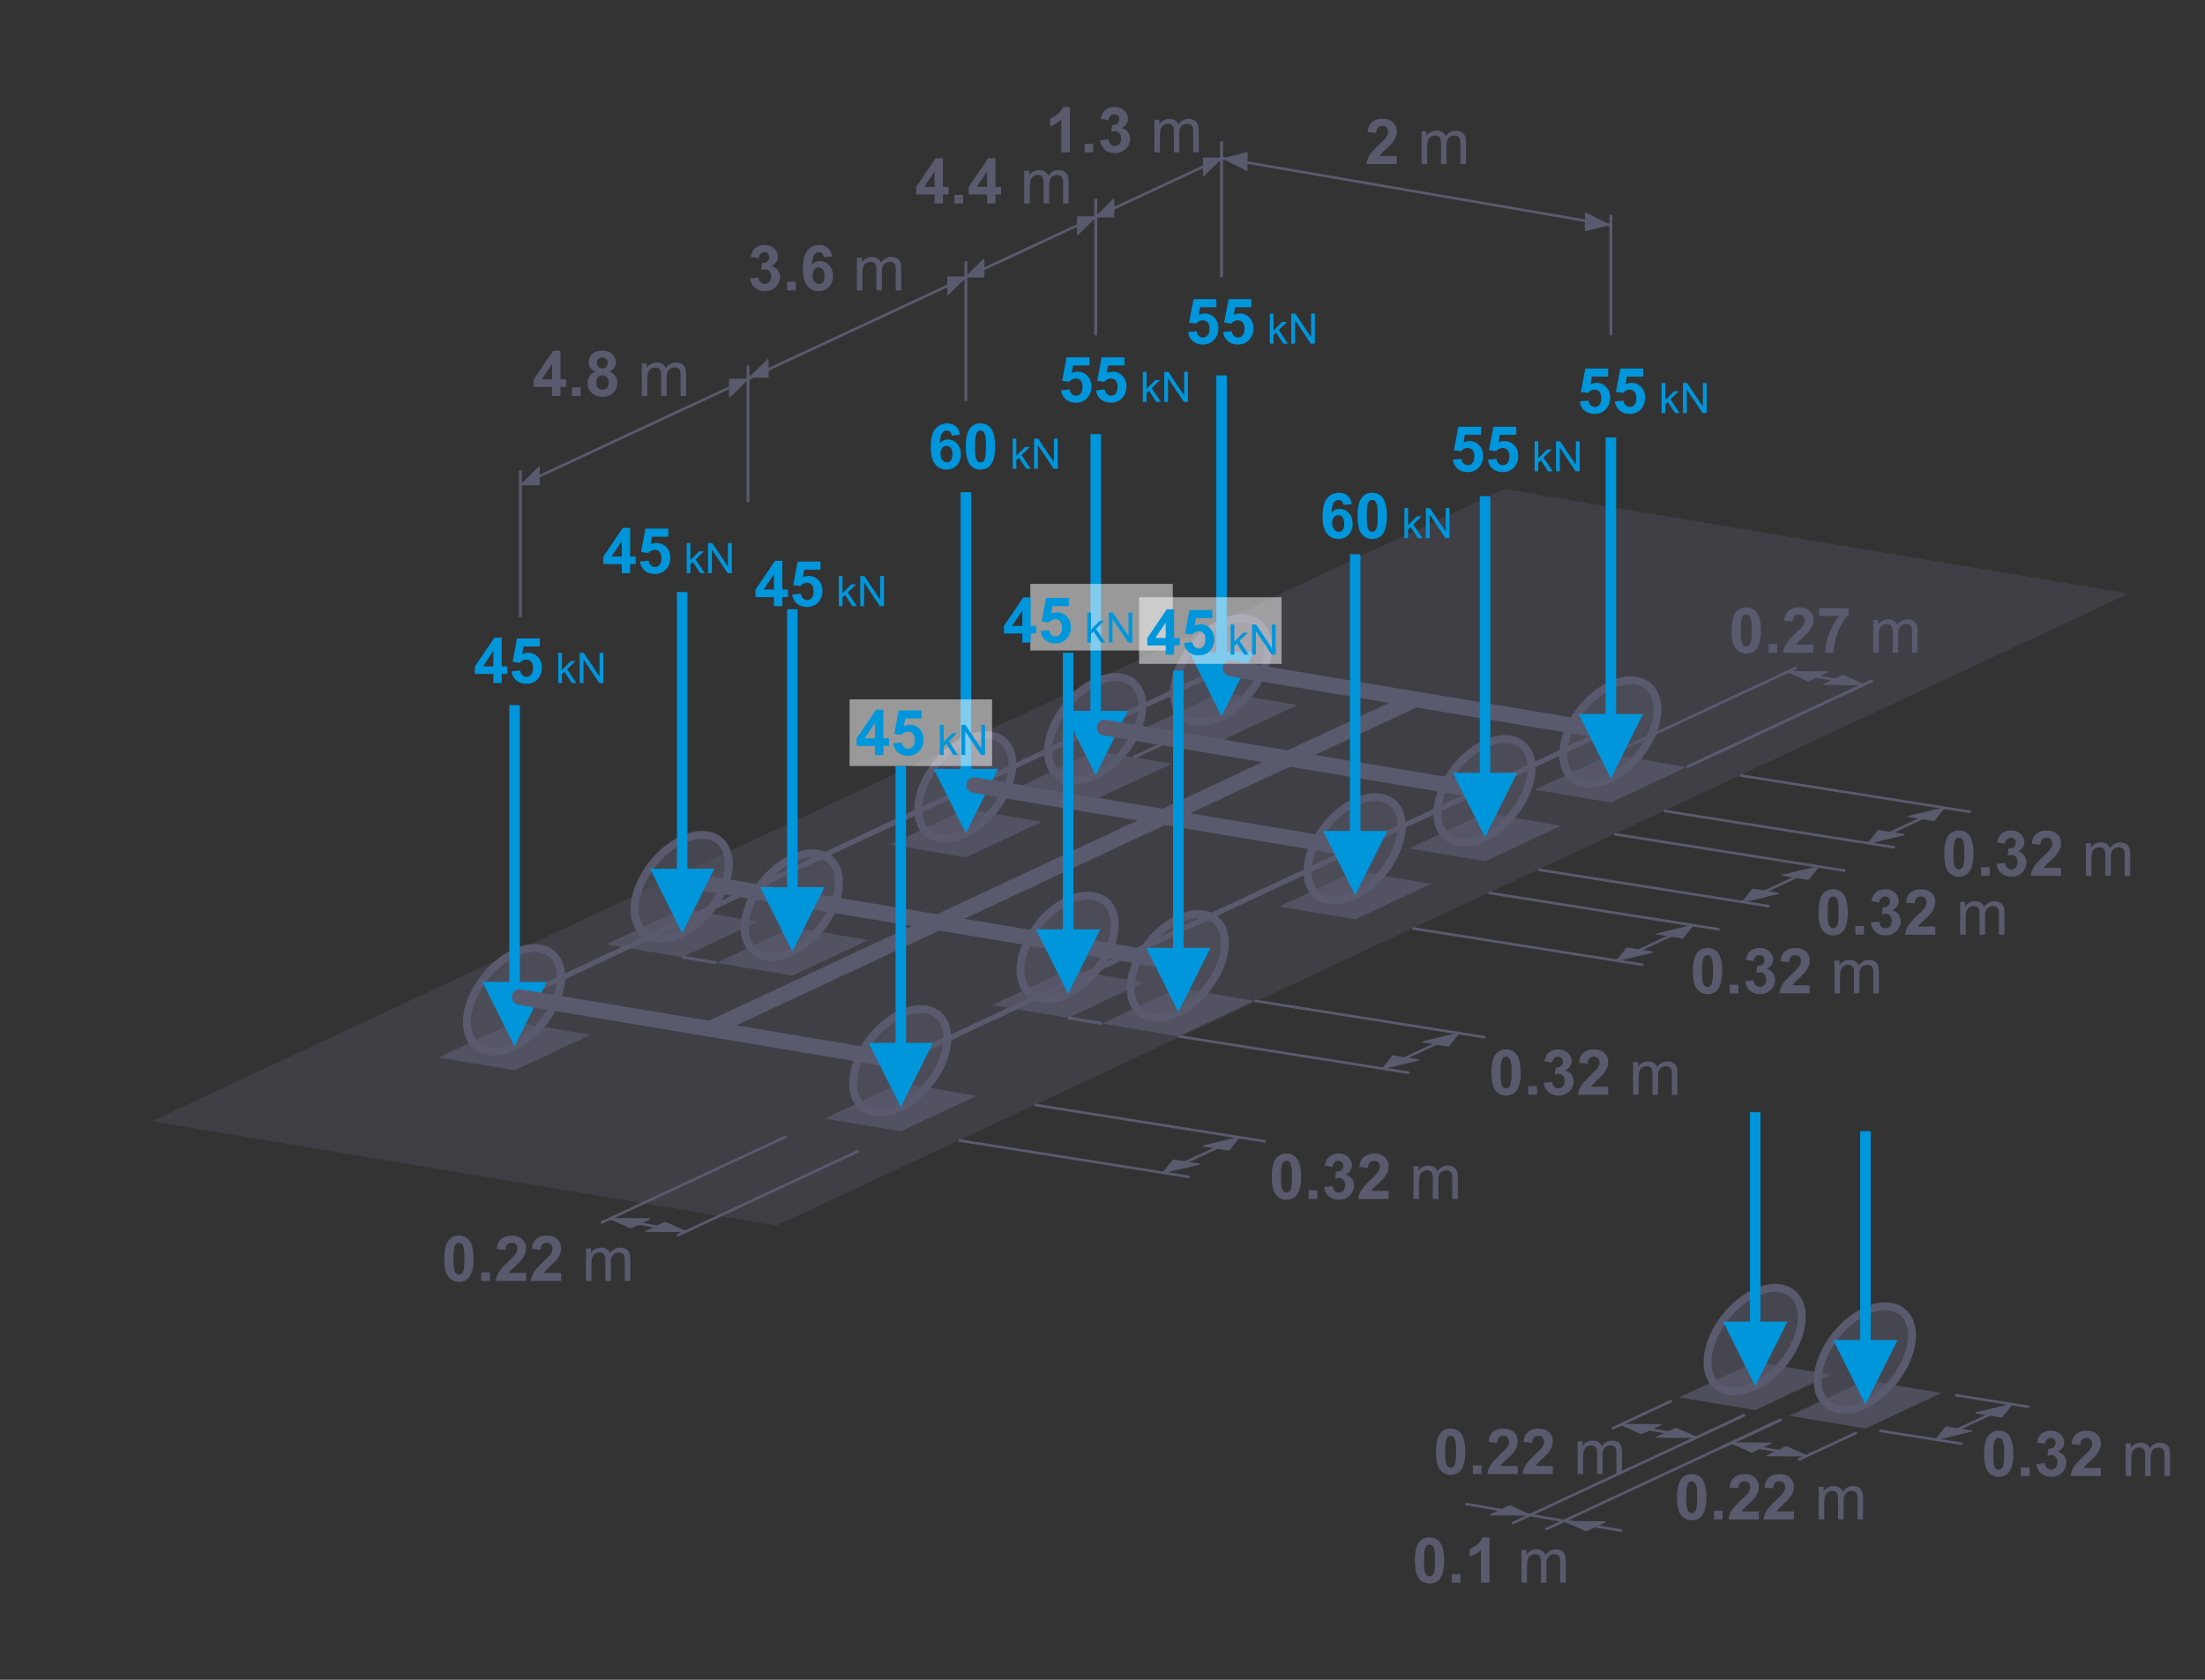 <?xml version="1.0" encoding="UTF-8"?>
<!DOCTYPE svg PUBLIC "-//W3C//DTD SVG 1.1//EN" "http://www.w3.org/Graphics/SVG/1.1/DTD/svg11.dtd">
<!-- Creator: CorelDRAW -->
<svg xmlns="http://www.w3.org/2000/svg" xml:space="preserve" width="420px" height="320px" version="1.1" shape-rendering="geometricPrecision" text-rendering="geometricPrecision" image-rendering="optimizeQuality" fill-rule="evenodd" clip-rule="evenodd"
viewBox="0 0 420000 320000"
 xmlns:xlink="http://www.w3.org/1999/xlink"
 xmlns:xodm="http://www.corel.com/coreldraw/odm/2003">
 <rect x="0" y="0" width="420000" height="320000" fill="#333333" stroke="none"/>
 <g id="Layer_x0020_1">
  <polygon fill="#5A5A6E" fill-opacity="0.302" points="286558,93173 405560,113054 147918,233467 28916,213586 "/>
  <line fill="none" stroke="#5A5A6E" stroke-width="3000" stroke-linecap="round" stroke-linejoin="round" stroke-miterlimit="22.926" x1="135242" y1="196012" x2="269418" y2= "133298" />
  <line fill="none" stroke="#5A5A6E" stroke-width="500" stroke-miterlimit="22.926" x1="182617" y1="217251" x2="226609" y2= "224219" />
  <line fill="none" stroke="#5A5A6E" stroke-width="500" stroke-miterlimit="22.926" x1="197092" y1="210484" x2="241086" y2= "217452" />
  <polygon fill="#5A5A6E" stroke="#5A5A6E" stroke-width="215" stroke-linejoin="round" stroke-miterlimit="22.926" points="228394,221765 223466,220984 221535,223415 "/>
  <polygon fill="#5A5A6E" stroke="#5A5A6E" stroke-width="215" stroke-linejoin="round" stroke-miterlimit="22.926" points="229155,218316 234082,219096 236013,216664 "/>
  <line fill="none" stroke="#5A5A6E" stroke-width="500" stroke-miterlimit="22.926" x1="221535" y1="223415" x2="236013" y2= "216664" />
  <line fill="none" stroke="#5A5A6E" stroke-width="500" stroke-miterlimit="22.926" x1="114458" y1="232960" x2="149840" y2= "216460" />
  <line fill="none" stroke="#5A5A6E" stroke-width="500" stroke-miterlimit="22.926" x1="128951" y1="235387" x2="163614" y2= "219223" />
  <polygon fill="#5A5A6E" stroke="#5A5A6E" stroke-width="215" stroke-linejoin="round" stroke-miterlimit="22.926" points="126715,232852 123024,234574 130600,234617 "/>
  <polygon fill="#5A5A6E" stroke="#5A5A6E" stroke-width="215" stroke-linejoin="round" stroke-miterlimit="22.926" points="120096,233909 123788,232190 116212,232141 "/>
  <line fill="none" stroke="#5A5A6E" stroke-width="500" stroke-miterlimit="22.926" x1="116212" y1="232142" x2="130601" y2= "234617" />
  <line fill="none" stroke="#5A5A6E" stroke-width="1000" stroke-linecap="round" stroke-linejoin="round" stroke-miterlimit="22.926" x1="99116" y1="189961" x2="233324" y2= "127233" />
  <line fill="none" stroke="#5A5A6E" stroke-width="1000" stroke-linecap="round" stroke-linejoin="round" stroke-miterlimit="22.926" x1="171581" y1="202080" x2="306934" y2= "138816" />
  <path fill="#5A5A6E" fill-rule="nonzero" d="M87421 235387c831,0 1482,298 1952,894 558,704 838,1874 838,3506 0,1630 -282,2802 -845,3514 -466,588 -1114,882 -1945,882 -836,0 -1510,-322 -2022,-966 -512,-644 -768,-1794 -768,-3446 0,-1622 282,-2790 844,-3502 466,-588 1114,-882 1946,-882zm0 1368c-196,0 -372,64 -524,192 -154,126 -274,354 -358,684 -112,426 -168,1146 -168,2156 0,1012 50,1706 150,2084 100,378 226,630 378,756 152,126 326,188 522,188 196,0 372,-64 526,-192 152,-126 272,-354 356,-684 112,-422 168,-1140 168,-2152 0,-1010 -50,-1704 -150,-2082 -100,-378 -226,-632 -378,-758 -152,-128 -326,-192 -522,-192z"/>
  <polygon id="_1" fill="#5A5A6E" fill-rule="nonzero" points="91653,244027 91653,242383 93296,242383 93296,244027 "/>
  <path id="_2" fill="#5A5A6E" fill-rule="nonzero" d="M100206 242503l0 1524 -5771 0c62,-580 250,-1128 562,-1646 312,-518 930,-1206 1850,-2064 742,-692 1196,-1162 1364,-1408 226,-340 340,-676 340,-1010 0,-368 -98,-650 -296,-848 -196,-198 -468,-296 -814,-296 -344,0 -616,104 -820,312 -202,206 -318,550 -350,1032l-1644 -164c98,-908 404,-1560 920,-1956 516,-394 1160,-592 1934,-592 848,0 1514,230 2000,688 484,458 725,1028 725,1710 0,388 -69,756 -207,1108 -138,350 -358,716 -660,1100 -198,256 -560,622 -1080,1100 -522,478 -852,794 -990,952 -140,156 -252,310 -338,458l3275 0z"/>
  <path id="_3" fill="#5A5A6E" fill-rule="nonzero" d="M106880 242503l0 1524 -5772 0c63,-580 250,-1128 563,-1646 312,-518 930,-1206 1849,-2064 743,-692 1196,-1162 1364,-1408 226,-340 341,-676 341,-1010 0,-368 -98,-650 -297,-848 -195,-198 -468,-296 -813,-296 -345,0 -616,104 -820,312 -203,206 -319,550 -351,1032l-1643 -164c97,-908 404,-1560 919,-1956 517,-394 1160,-592 1935,-592 847,0 1514,230 1999,688 485,458 726,1028 726,1710 0,388 -69,756 -207,1108 -138,350 -358,716 -661,1100 -197,256 -559,622 -1080,1100 -521,478 -851,794 -989,952 -140,156 -252,310 -338,458l3275 0z"/>
  <path id="_4" fill="#5A5A6E" fill-rule="nonzero" d="M111609 244027l0 -6228 947 0 0 880c195,-304 455,-550 779,-734 324,-186 692,-278 1106,-278 459,0 838,96 1132,286 293,192 502,458 621,802 497,-726 1139,-1088 1931,-1088 619,0 1097,170 1429,512 335,342 502,868 502,1578l0 4270 -1056 0 0 -3920c0,-420 -36,-724 -104,-910 -68,-186 -191,-334 -373,-448 -180,-114 -392,-170 -635,-170 -440,0 -803,146 -1093,436 -290,292 -434,758 -434,1398l0 3614 -1056 0 0 -4042c0,-468 -87,-820 -259,-1054 -171,-234 -453,-352 -843,-352 -296,0 -571,78 -823,234 -252,156 -433,384 -547,686 -112,300 -169,734 -169,1300l0 3228 -1055 0z"/>
  <line fill="none" stroke="#5A5A6E" stroke-width="567" stroke-miterlimit="22.926" x1="128850" y1="167259" x2="149839" y2= "170882" />
  <line fill="none" stroke="#5A5A6E" stroke-width="567" stroke-miterlimit="22.926" x1="201982" y1="179577" x2="222971" y2= "183200" />
  <line fill="none" stroke="#5A5A6E" stroke-width="3000" stroke-linecap="round" stroke-linejoin="round" stroke-miterlimit="22.926" x1="129262" y1="167435" x2="223390" y2= "183200" />
  <line fill="none" stroke="#5A5A6E" stroke-width="500" stroke-miterlimit="22.926" x1="99295" y1="92324" x2="232676" y2= "30127" />
  <line fill="none" stroke="#5A5A6E" stroke-width="567" stroke-miterlimit="22.926" x1="99116" y1="117577" x2="99116" y2= "89628" />
  <polygon fill="#5A5A6E" stroke="#5A5A6E" stroke-width="215" stroke-linejoin="round" stroke-miterlimit="22.926" points="138962,72265 138962,75640 142391,72265 "/>
  <polygon fill="#5A5A6E" stroke="#5A5A6E" stroke-width="215" stroke-linejoin="round" stroke-miterlimit="22.926" points="102693,92324 102693,88949 99264,92324 "/>
  <path fill="#5A5A6E" fill-rule="nonzero" d="M105165 75436l0 -1728 -3504 0 0 -1434 3716 -5466 1384 0 0 5460 1068 0 0 1440 -1068 0 0 1728 -1596 0zm0 -3168l0 -2934 -1964 2934 1964 0z"/>
  <path id="_1_565" fill="#5A5A6E" fill-rule="nonzero" d="M113365 70790c-424,-180 -734,-426 -926,-742 -194,-314 -290,-660 -290,-1034 0,-642 224,-1172 670,-1590 446,-418 1082,-628 1904,-628 816,0 1448,210 1898,628 450,418 676,948 676,1590 0,398 -104,752 -312,1064 -206,310 -498,548 -874,712 478,192 840,472 1090,840 248,370 372,794 372,1276 0,796 -252,1442 -758,1940 -504,497 -1176,746 -2016,746 -780,0 -1428,-206 -1948,-618 -612,-484 -918,-1152 -918,-1998 0,-466 116,-894 346,-1284 230,-390 592,-690 1086,-902zm344 -1656c0,328 92,586 276,770 186,184 432,276 738,276 312,0 560,-94 746,-280 186,-186 280,-444 280,-772 0,-310 -92,-558 -276,-744 -186,-186 -430,-280 -732,-280 -316,0 -566,94 -752,282 -186,188 -280,438 -280,748zm-156 3684c0,458 116,814 348,1070 232,256 520,384 866,384 340,0 620,-124 842,-370 222,-246 332,-602 332,-1066 0,-406 -112,-732 -338,-978 -226,-246 -512,-370 -858,-370 -402,0 -700,140 -898,420 -196,280 -294,582 -294,910z"/>
  <polygon id="_2_566" fill="#5A5A6E" fill-rule="nonzero" points="108959,75436 108959,73792 110603,73792 110603,75436 "/>
  <path id="_3_567" fill="#5A5A6E" fill-rule="nonzero" d="M122241 75436l0 -6228 948 0 0 880c194,-304 454,-550 778,-734 324,-186 692,-278 1106,-278 460,0 838,96 1132,286 294,192 502,458 622,802 496,-726 1138,-1088 1930,-1088 620,0 1098,170 1430,512 334,342 502,868 502,1578l0 4270 -1056 0 0 -3920c0,-420 -36,-724 -104,-910 -68,-186 -192,-334 -374,-448 -180,-114 -392,-170 -634,-170 -440,0 -804,146 -1094,436 -290,292 -434,758 -434,1398l0 3614 -1056 0 0 -4042c0,-468 -86,-820 -258,-1054 -172,-234 -454,-352 -844,-352 -296,0 -570,78 -822,234 -252,156 -434,384 -548,686 -112,300 -168,734 -168,1300l0 3228 -1056 0z"/>
  <path fill="#0096DC" fill-rule="nonzero" d="M118428 109187l0 -1728 -3504 0 0 -1434 3716 -5466 1384 0 0 5460 1068 0 0 1440 -1068 0 0 1728 -1596 0zm0 -3168l0 -2934 -1964 2934 1964 0z"/>
  <path id="_1_568" fill="#0096DC" fill-rule="nonzero" d="M121898 106981l1644 -170c48,372 186,668 416,886 232,218 498,326 800,326 344,0 636,-140 874,-422 238,-282 358,-706 358,-1272 0,-532 -118,-930 -356,-1196 -236,-266 -544,-398 -924,-398 -474,0 -900,208 -1276,624l-1332 -192 840 -4464 4356 0 0 1536 -3106 0 -260 1462c366,-182 742,-274 1126,-274 732,0 1352,266 1860,800 510,532 764,1224 764,2076 0,710 -206,1342 -616,1900 -560,760 -1336,1140 -2328,1140 -794,0 -1442,-214 -1942,-640 -502,-428 -800,-1000 -898,-1722z"/>
  <polygon id="_2_569" fill="#0096DC" fill-rule="nonzero" points="130797,109187 130797,103459 131502,103459 131502,106721 133165,105035 134075,105035 132491,106577 134235,109187 133368,109187 131989,107065 131502,107540 131502,109187 "/>
  <polygon id="_3_570" fill="#0096DC" fill-rule="nonzero" points="134875,109187 134875,103459 135653,103459 138659,107955 138659,103459 139387,103459 139387,109187 138608,109187 135603,104691 135603,109187 "/>
  <line fill="none" stroke="#5A5A6E" stroke-width="567" stroke-miterlimit="22.926" x1="142475" y1="95667" x2="142475" y2= "69630" />
  <path fill="#0096DC" fill-rule="nonzero" d="M147416 115470l0 -1728 -3504 0 0 -1434 3716 -5466 1384 0 0 5460 1068 0 0 1440 -1068 0 0 1728 -1596 0zm0 -3168l0 -2934 -1964 2934 1964 0z"/>
  <path id="_1_571" fill="#0096DC" fill-rule="nonzero" d="M150886 113264l1644 -170c48,372 186,668 416,886 232,218 498,326 800,326 344,0 636,-140 874,-422 238,-282 358,-706 358,-1272 0,-532 -118,-930 -356,-1196 -236,-266 -544,-398 -924,-398 -474,0 -900,208 -1276,624l-1332 -192 840 -4464 4356 0 0 1536 -3106 0 -260 1462c366,-182 742,-274 1126,-274 732,0 1352,266 1860,800 510,532 764,1224 764,2076 0,710 -206,1342 -616,1900 -560,760 -1336,1140 -2328,1140 -794,0 -1442,-214 -1942,-640 -502,-428 -800,-1000 -898,-1722z"/>
  <polygon id="_2_572" fill="#0096DC" fill-rule="nonzero" points="159785,115470 159785,109742 160489,109742 160489,113005 162153,111318 163063,111318 161479,112861 163223,115470 162356,115470 160977,113348 160489,113823 160489,115470 "/>
  <polygon id="_3_573" fill="#0096DC" fill-rule="nonzero" points="163863,115470 163863,109742 164641,109742 167647,114238 167647,109742 168375,109742 168375,115470 167596,115470 164591,110974 164591,115470 "/>
  <path fill="#0096DC" fill-rule="nonzero" d="M202109 74356l1644 -170c48,372 186,668 416,886 232,218 498,326 800,326 344,0 636,-140 874,-422 238,-282 358,-706 358,-1272 0,-532 -118,-930 -356,-1196 -236,-266 -544,-398 -924,-398 -474,0 -900,208 -1276,624l-1332 -192 840 -4464 4356 0 0 1536 -3106 0 -260 1462c366,-182 742,-274 1126,-274 732,0 1352,266 1860,800 510,532 764,1224 764,2076 0,710 -206,1341 -616,1900 -560,760 -1336,1139 -2328,1139 -794,0 -1442,-214 -1942,-639 -502,-428 -800,-1000 -898,-1722z"/>
  <path id="_1_574" fill="#0096DC" fill-rule="nonzero" d="M208783 74356l1644 -170c48,372 186,668 416,886 232,218 498,326 800,326 344,0 635,-140 874,-422 238,-282 358,-706 358,-1272 0,-532 -118,-930 -356,-1196 -237,-266 -544,-398 -925,-398 -473,0 -899,208 -1275,624l-1332 -192 840 -4464 4356 0 0 1536 -3106 0 -260 1462c366,-182 741,-274 1126,-274 731,0 1351,266 1859,800 511,532 765,1224 765,2076 0,710 -206,1341 -616,1900 -560,760 -1336,1139 -2328,1139 -794,0 -1442,-214 -1942,-639 -502,-428 -800,-1000 -898,-1722z"/>
  <polygon id="_2_575" fill="#0096DC" fill-rule="nonzero" points="217682,76562 217682,70834 218386,70834 218386,74096 220050,72410 220959,72410 219375,73952 221119,76562 220253,76562 218874,74440 218386,74915 218386,76562 "/>
  <polygon id="_3_576" fill="#0096DC" fill-rule="nonzero" points="221759,76562 221759,70834 222538,70834 225543,75330 225543,70834 226271,70834 226271,76562 225492,76562 222487,72066 222487,76562 "/>
  <path fill="#5A5A6E" fill-rule="nonzero" d="M245037 219756c831,0 1482,298 1952,894 558,704 838,1874 838,3506 0,1630 -282,2802 -844,3514 -467,588 -1115,882 -1946,882 -836,0 -1510,-322 -2022,-966 -512,-644 -768,-1794 -768,-3446 0,-1622 282,-2790 844,-3502 466,-588 1114,-882 1946,-882zm0 1368c-196,0 -372,64 -524,192 -154,126 -274,354 -358,684 -112,426 -168,1146 -168,2156 0,1012 50,1706 150,2084 100,378 226,630 378,756 152,126 326,188 522,188 196,0 372,-64 526,-192 152,-126 272,-354 356,-684 112,-422 168,-1140 168,-2152 0,-1010 -50,-1704 -150,-2082 -100,-378 -226,-632 -378,-758 -152,-128 -326,-192 -522,-192z"/>
  <polygon id="_1_577" fill="#5A5A6E" fill-rule="nonzero" points="249269,228396 249269,226752 250912,226752 250912,228396 "/>
  <path id="_2_578" fill="#5A5A6E" fill-rule="nonzero" d="M252207 226118l1596 -194c50,408 186,720 408,936 222,216 490,324 804,324 338,0 622,-130 854,-388 230,-258 346,-606 346,-1046 0,-414 -110,-744 -332,-986 -222,-242 -492,-364 -812,-364 -210,0 -460,42 -752,124l182 -1336c444,12 782,-86 1016,-292 234,-204 350,-478 350,-820 0,-290 -86,-520 -258,-694 -172,-172 -400,-258 -686,-258 -282,0 -522,98 -720,294 -200,196 -320,482 -364,858l-1512 -258c106,-524 264,-942 478,-1256 212,-312 510,-558 890,-738 380,-178 808,-268 1280,-268 808,0 1456,258 1944,776 402,424 604,904 604,1438 0,756 -412,1362 -1238,1812 491,106 884,342 1180,710 294,368 442,812 442,1332 0,754 -276,1398 -826,1930 -550,532 -1234,798 -2054,798 -776,0 -1420,-224 -1930,-674 -512,-448 -808,-1034 -890,-1760z"/>
  <path id="_3_579" fill="#5A5A6E" fill-rule="nonzero" d="M264496 226872l0 1524 -5772 0c63,-580 250,-1128 563,-1646 312,-518 930,-1206 1849,-2064 743,-692 1196,-1162 1364,-1408 226,-340 341,-676 341,-1010 0,-368 -98,-650 -297,-848 -195,-198 -468,-296 -813,-296 -345,0 -616,104 -820,312 -203,206 -319,550 -351,1032l-1643 -164c97,-908 404,-1560 919,-1956 517,-394 1160,-592 1935,-592 847,0 1514,230 1999,688 485,458 726,1028 726,1710 0,388 -69,756 -207,1108 -138,350 -358,716 -661,1100 -197,256 -559,622 -1080,1100 -521,478 -851,794 -989,952 -140,156 -252,310 -338,458l3275 0z"/>
  <path id="_4_580" fill="#5A5A6E" fill-rule="nonzero" d="M269225 228396l0 -6228 947 0 0 880c195,-304 455,-550 779,-734 324,-186 692,-278 1106,-278 459,0 838,96 1132,286 293,192 502,458 621,802 497,-726 1139,-1088 1931,-1088 620,0 1097,170 1429,512 335,342 502,868 502,1578l0 4270 -1056 0 0 -3920c0,-420 -36,-724 -104,-910 -68,-186 -191,-334 -373,-448 -180,-114 -392,-170 -635,-170 -439,0 -803,146 -1093,436 -290,292 -434,758 -434,1398l0 3614 -1056 0 0 -4042c0,-468 -87,-820 -259,-1054 -171,-234 -453,-352 -843,-352 -296,0 -571,78 -823,234 -252,156 -433,384 -547,686 -112,300 -169,734 -169,1300l0 3228 -1055 0z"/>
  <g id="_2514965032160">
   <line fill="none" stroke="#5A5A6E" stroke-width="500" stroke-miterlimit="22.926" x1="356700" y1="129611" x2="321317" y2= "146110" />
   <line fill="none" stroke="#5A5A6E" stroke-width="500" stroke-miterlimit="22.926" x1="342207" y1="127183" x2="307544" y2= "143347" />
   <polygon fill="#5A5A6E" stroke="#5A5A6E" stroke-width="215" stroke-linejoin="round" stroke-miterlimit="22.926" points="344443,129718 348133,127996 340557,127953 "/>
   <polygon fill="#5A5A6E" stroke="#5A5A6E" stroke-width="215" stroke-linejoin="round" stroke-miterlimit="22.926" points="351061,128661 347369,130380 354946,130429 "/>
   <line fill="none" stroke="#5A5A6E" stroke-width="500" stroke-miterlimit="22.926" x1="354946" y1="130428" x2="340557" y2= "127953" />
  </g>
  <path fill="#5A5A6E" fill-rule="nonzero" d="M332620 115694c832,0 1482,298 1952,894 558,704 838,1874 838,3506 0,1630 -282,2802 -844,3514 -466,588 -1114,881 -1946,881 -836,0 -1510,-322 -2022,-965 -512,-644 -768,-1794 -768,-3446 0,-1622 282,-2791 844,-3502 466,-588 1114,-882 1946,-882zm0 1368c-196,0 -372,64 -524,192 -154,126 -274,354 -358,684 -112,426 -168,1146 -168,2156 0,1011 50,1706 150,2084 100,378 226,630 378,756 152,126 326,187 522,187 196,0 372,-63 526,-191 152,-126 272,-354 356,-684 112,-423 168,-1141 168,-2152 0,-1010 -50,-1704 -150,-2082 -100,-378 -226,-632 -378,-758 -152,-128 -326,-192 -522,-192z"/>
  <polygon id="_1_581" fill="#5A5A6E" fill-rule="nonzero" points="336852,124334 336852,122689 338496,122689 338496,124334 "/>
  <path id="_2_582" fill="#5A5A6E" fill-rule="nonzero" d="M345406 122810l0 1524 -5772 0c62,-580 250,-1128 562,-1647 312,-517 930,-1205 1850,-2063 742,-692 1196,-1162 1364,-1408 226,-340 340,-676 340,-1010 0,-368 -98,-650 -296,-848 -196,-198 -468,-296 -814,-296 -344,0 -616,104 -820,312 -202,206 -318,550 -350,1031l-1644 -163c98,-908 404,-1560 920,-1956 516,-394 1160,-592 1934,-592 848,0 1514,230 2000,688 484,458 726,1028 726,1710 0,388 -70,756 -208,1108 -138,350 -358,715 -660,1100 -198,256 -560,622 -1080,1100 -522,478 -852,794 -990,952 -140,155 -252,310 -338,458l3276 0z"/>
  <path id="_3_583" fill="#5A5A6E" fill-rule="nonzero" d="M346512 117374l0 -1524 5640 0 0 1200c-466,458 -938,1114 -1420,1970 -480,856 -848,1766 -1100,2730 -252,964 -376,1826 -372,2584l-1584 0c28,-1190 272,-2404 734,-3642 464,-1236 1080,-2344 1854,-3318l-3752 0z"/>
  <path id="_4_584" fill="#5A5A6E" fill-rule="nonzero" d="M356808 124334l0 -6228 948 0 0 880c194,-304 454,-550 778,-734 324,-186 692,-278 1106,-278 460,0 838,96 1132,285 294,193 502,459 622,803 496,-726 1138,-1088 1930,-1088 620,0 1098,170 1430,512 334,342 502,868 502,1578l0 4270 -1056 0 0 -3920c0,-420 -36,-724 -104,-910 -68,-186 -192,-334 -374,-448 -180,-114 -392,-170 -634,-170 -440,0 -804,146 -1094,436 -290,292 -434,758 -434,1398l0 3614 -1056 0 0 -4042c0,-468 -86,-820 -258,-1054 -172,-234 -454,-352 -844,-352 -296,0 -570,78 -822,234 -252,156 -434,384 -548,686 -112,300 -168,734 -168,1299l0 3229 -1056 0z"/>
  <line fill="none" stroke="#5A5A6E" stroke-width="500" stroke-miterlimit="22.926" x1="356700" y1="129611" x2="321317" y2= "146110" />
  <g id="_2514965030768">
   <polygon fill="#5A5A6E" fill-opacity="0.702" points="98008,194695 112501,197123 98023,203890 83530,201462 "/>
   <g>
    <path fill="#5A5A6E" fill-opacity="0.502" d="M98015 181535l0 0c4909,-2297 8879,-205 8879,4622l0 0c0,4826 -3970,10725 -8879,13136l0 0c-4973,2442 -9090,421 -9090,-4521l0 0c0,-4941 4117,-10911 9090,-13237z"/>
    <path id="_1_585" fill="none" stroke="#5A5A6E" stroke-width="1500" stroke-linecap="round" stroke-linejoin="round" stroke-miterlimit="22.926" d="M98015 181535l0 0c4909,-2297 8879,-205 8879,4622l0 0c0,4826 -3970,10725 -8879,13136l0 0c-4973,2442 -9090,421 -9090,-4521l0 0c0,-4941 4117,-10911 9090,-13237z"/>
   </g>
   <path fill="none" stroke="#5A5A6E" stroke-width="1000" stroke-miterlimit="22.926" d="M97925 189142l0 0c730,-341 1320,-30 1320,688l0 0c0,717 -590,1594 -1320,1953l0 0c-739,363 -1352,63 -1352,-672l0 0c0,-735 613,-1623 1352,-1969z"/>
   <g>
    <path fill="#0096DC" fill-rule="nonzero" d="M97015 187688l0 -53350 2000 0 0 53350 -2000 0zm1000 11605l-6124 -12245 12245 0 -6121 12245z"/>
   </g>
  </g>
  <line fill="none" stroke="#5A5A6E" stroke-width="3000" stroke-linecap="round" stroke-linejoin="round" stroke-miterlimit="22.926" x1="99010" y1="189943" x2="171474" y2= "202080" />
  <g id="_2514965025632">
   <polygon fill="#5A5A6E" fill-opacity="0.702" points="129935,173140 144428,175568 129950,182334 115458,179907 "/>
   <g>
    <path fill="#5A5A6E" fill-opacity="0.502" d="M129943 159980l0 0c4909,-2297 8878,-205 8878,4621l0 0c0,4827 -3969,10725 -8878,13136l0 0c-4973,2442 -9091,421 -9091,-4520l0 0c0,-4942 4118,-10911 9091,-13237z"/>
    <path id="_1_586" fill="none" stroke="#5A5A6E" stroke-width="1500" stroke-linecap="round" stroke-linejoin="round" stroke-miterlimit="22.926" d="M129943 159980l0 0c4909,-2297 8878,-205 8878,4621l0 0c0,4827 -3969,10725 -8878,13136l0 0c-4973,2442 -9091,421 -9091,-4520l0 0c0,-4942 4118,-10911 9091,-13237z"/>
   </g>
   <path fill="none" stroke="#5A5A6E" stroke-width="1000" stroke-miterlimit="22.926" d="M129853 167587l0 0c730,-342 1320,-31 1320,687l0 0c0,718 -590,1595 -1320,1953l0 0c-740,363 -1352,63 -1352,-672l0 0c0,-735 612,-1622 1352,-1968z"/>
   <g>
    <path fill="#0096DC" fill-rule="nonzero" d="M128943 166133l0 -53351 2000 0 0 53351 -2000 0zm1000 11604l-6124 -12245 12244 0 -6120 12245z"/>
   </g>
  </g>
  <g id="_2514965027360">
   <polygon fill="#5A5A6E" fill-opacity="0.702" points="150924,176656 165417,179083 150940,185850 136447,183422 "/>
   <g>
    <path fill="#5A5A6E" fill-opacity="0.502" d="M150932 163495l0 0c4909,-2296 8879,-204 8879,4622l0 0c0,4827 -3970,10725 -8879,13136l0 0c-4973,2442 -9091,421 -9091,-4520l0 0c0,-4942 4118,-10911 9091,-13238z"/>
    <path id="_1_587" fill="none" stroke="#5A5A6E" stroke-width="1500" stroke-linecap="round" stroke-linejoin="round" stroke-miterlimit="22.926" d="M150932 163495l0 0c4909,-2296 8879,-204 8879,4622l0 0c0,4827 -3970,10725 -8879,13136l0 0c-4973,2442 -9091,421 -9091,-4520l0 0c0,-4942 4118,-10911 9091,-13238z"/>
   </g>
   <path fill="none" stroke="#5A5A6E" stroke-width="1000" stroke-miterlimit="22.926" d="M150842 171102l0 0c730,-341 1320,-30 1320,688l0 0c0,718 -590,1595 -1320,1953l0 0c-740,363 -1352,63 -1352,-672l0 0c0,-735 612,-1622 1352,-1969z"/>
   <g>
    <path fill="#0096DC" fill-rule="nonzero" d="M149932 169649l0 -53579 2000 0 0 53579 -2000 0zm1000 11604l-6124 -12245 12244 0 -6120 12245z"/>
   </g>
  </g>
  <line fill="none" stroke="#5A5A6E" stroke-width="567" stroke-miterlimit="22.926" x1="203460" y1="193893" x2="209956" y2= "194981" />
  <line fill="none" stroke="#5A5A6E" stroke-width="567" stroke-miterlimit="22.926" x1="129950" y1="182334" x2="136447" y2= "183422" />
  <g id="_2514839286256">
   <g>
    <polygon fill="#5A5A6E" fill-opacity="0.702" points="183967,154124 198460,156552 183982,163318 169489,160891 "/>
    <g>
     <path fill="#5A5A6E" fill-opacity="0.502" d="M183975 140964l0 0c4908,-2297 8878,-205 8878,4622l0 0c0,4826 -3970,10725 -8878,13136l0 0c-4974,2442 -9091,421 -9091,-4521l0 0c0,-4942 4117,-10911 9091,-13237z"/>
     <path id="_1_588" fill="none" stroke="#5A5A6E" stroke-width="1500" stroke-linecap="round" stroke-linejoin="round" stroke-miterlimit="22.926" d="M183975 140964l0 0c4908,-2297 8878,-205 8878,4622l0 0c0,4826 -3970,10725 -8878,13136l0 0c-4974,2442 -9091,421 -9091,-4521l0 0c0,-4942 4117,-10911 9091,-13237z"/>
    </g>
    <path fill="none" stroke="#5A5A6E" stroke-width="1000" stroke-miterlimit="22.926" d="M183884 148571l0 0c730,-342 1320,-30 1320,687l0 0c0,718 -590,1595 -1320,1954l0 0c-739,363 -1351,62 -1351,-672l0 0c0,-735 612,-1623 1351,-1969z"/>
    <g>
     <path fill="#0096DC" fill-rule="nonzero" d="M182974 147117l0 -53351 2001 0 0 53351 -2001 0zm1001 11605l-6125 -12245 12245 0 -6120 12245z"/>
    </g>
   </g>
   <g>
    <polygon fill="#5A5A6E" fill-opacity="0.702" points="208702,143062 223195,145490 208717,152256 194225,149829 "/>
    <g>
     <path fill="#5A5A6E" fill-opacity="0.502" d="M208710 129902l0 0c4908,-2297 8878,-205 8878,4622l0 0c0,4826 -3970,10724 -8878,13135l0 0c-4973,2442 -9091,422 -9091,-4520l0 0c0,-4942 4118,-10911 9091,-13237z"/>
     <path id="_1_589" fill="none" stroke="#5A5A6E" stroke-width="1500" stroke-linecap="round" stroke-linejoin="round" stroke-miterlimit="22.926" d="M208710 129902l0 0c4908,-2297 8878,-205 8878,4622l0 0c0,4826 -3970,10724 -8878,13135l0 0c-4973,2442 -9091,422 -9091,-4520l0 0c0,-4942 4118,-10911 9091,-13237z"/>
    </g>
    <path fill="none" stroke="#5A5A6E" stroke-width="1000" stroke-miterlimit="22.926" d="M208620 137509l0 0c729,-342 1320,-31 1320,687l0 0c0,718 -591,1595 -1320,1953l0 0c-740,364 -1352,63 -1352,-672l0 0c0,-735 612,-1622 1352,-1968z"/>
    <g>
     <path fill="#0096DC" fill-rule="nonzero" d="M207710 136055l0 -53351 2000 0 0 53351 -2000 0zm1000 11604l-6125 -12245 12245 0 -6120 12245z"/>
    </g>
   </g>
   <g>
    <polygon fill="#5A5A6E" fill-opacity="0.702" points="232668,131871 247161,134298 232683,141065 218191,138637 "/>
    <g>
     <path fill="#5A5A6E" fill-opacity="0.502" d="M232676 118710l0 0c4909,-2296 8878,-204 8878,4622l0 0c0,4827 -3969,10725 -8878,13136l0 0c-4973,2442 -9091,421 -9091,-4520l0 0c0,-4942 4118,-10911 9091,-13238z"/>
     <path id="_1_590" fill="none" stroke="#5A5A6E" stroke-width="1500" stroke-linecap="round" stroke-linejoin="round" stroke-miterlimit="22.926" d="M232676 118710l0 0c4909,-2296 8878,-204 8878,4622l0 0c0,4827 -3969,10725 -8878,13136l0 0c-4973,2442 -9091,421 -9091,-4520l0 0c0,-4942 4118,-10911 9091,-13238z"/>
    </g>
    <path fill="none" stroke="#5A5A6E" stroke-width="1000" stroke-miterlimit="22.926" d="M232586 126318l0 0c730,-342 1320,-31 1320,687l0 0c0,718 -590,1595 -1320,1953l0 0c-740,363 -1352,63 -1352,-672l0 0c0,-735 612,-1622 1352,-1968z"/>
    <g>
     <path fill="#0096DC" fill-rule="nonzero" d="M231676 124864l0 -53351 2000 0 0 53351 -2000 0zm1000 11604l-6124 -12245 12244 0 -6120 12245z"/>
    </g>
   </g>
  </g>
  <line fill="none" stroke="#5A5A6E" stroke-width="567" stroke-miterlimit="22.926" x1="215949" y1="144276" x2="225437" y2= "139851" />
  <line fill="none" stroke="#5A5A6E" stroke-width="500" stroke-miterlimit="22.926" x1="269055" y1="176852" x2="313047" y2= "183819" />
  <line fill="none" stroke="#5A5A6E" stroke-width="500" stroke-miterlimit="22.926" x1="283531" y1="170085" x2="327525" y2= "177053" />
  <polygon fill="#5A5A6E" stroke="#5A5A6E" stroke-width="215" stroke-linejoin="round" stroke-miterlimit="22.926" points="314832,181366 309905,180585 307974,183016 "/>
  <polygon fill="#5A5A6E" stroke="#5A5A6E" stroke-width="215" stroke-linejoin="round" stroke-miterlimit="22.926" points="315593,177917 320521,178696 322452,176265 "/>
  <line fill="none" stroke="#5A5A6E" stroke-width="500" stroke-miterlimit="22.926" x1="307974" y1="183016" x2="322452" y2= "176265" />
  <path fill="#5A5A6E" fill-rule="nonzero" d="M325241 180585c832,0 1483,298 1953,894 558,704 838,1874 838,3506 0,1630 -282,2802 -845,3514 -466,588 -1114,882 -1946,882 -835,0 -1509,-322 -2022,-966 -511,-644 -767,-1794 -767,-3446 0,-1622 282,-2790 843,-3502 466,-588 1114,-882 1946,-882zm0 1368c-195,0 -371,64 -523,192 -154,126 -275,354 -358,684 -112,426 -169,1146 -169,2156 0,1012 51,1706 150,2084 101,378 227,630 379,756 152,126 326,188 521,188 197,0 373,-64 527,-192 151,-126 272,-354 356,-684 112,-422 168,-1140 168,-2152 0,-1010 -50,-1704 -151,-2082 -99,-378 -225,-632 -377,-758 -152,-128 -326,-192 -523,-192z"/>
  <polygon id="_1_591" fill="#5A5A6E" fill-rule="nonzero" points="329474,189225 329474,187581 331117,187581 331117,189225 "/>
  <path id="_2_592" fill="#5A5A6E" fill-rule="nonzero" d="M332412 186947l1596 -194c49,408 186,720 407,936 222,216 491,324 805,324 338,0 622,-130 853,-388 231,-258 347,-606 347,-1046 0,-414 -110,-744 -332,-986 -222,-242 -492,-364 -812,-364 -211,0 -461,42 -753,124l182 -1336c445,12 783,-86 1017,-292 234,-204 349,-478 349,-820 0,-290 -85,-520 -257,-694 -173,-172 -400,-258 -686,-258 -282,0 -522,98 -720,294 -201,196 -320,482 -364,858l-1512 -258c106,-524 263,-942 478,-1256 212,-312 509,-558 890,-738 379,-178 807,-268 1279,-268 809,0 1457,258 1944,776 403,424 604,904 604,1438 0,756 -411,1362 -1237,1812 491,106 883,342 1180,710 294,368 442,812 442,1332 0,754 -277,1398 -826,1930 -550,532 -1234,798 -2054,798 -777,0 -1420,-224 -1931,-674 -511,-448 -807,-1034 -889,-1760z"/>
  <path id="_3_593" fill="#5A5A6E" fill-rule="nonzero" d="M344701 187701l0 1524 -5772 0c62,-580 250,-1128 562,-1646 313,-518 931,-1206 1850,-2064 742,-692 1196,-1162 1364,-1408 226,-340 341,-676 341,-1010 0,-368 -99,-650 -297,-848 -196,-198 -468,-296 -813,-296 -345,0 -616,104 -821,312 -202,206 -318,550 -350,1032l-1643 -164c97,-908 404,-1560 919,-1956 517,-394 1160,-592 1934,-592 848,0 1514,230 2000,688 484,458 726,1028 726,1710 0,388 -69,756 -207,1108 -139,350 -359,716 -661,1100 -198,256 -560,622 -1080,1100 -522,478 -851,794 -990,952 -140,156 -252,310 -337,458l3275 0z"/>
  <path id="_4_594" fill="#5A5A6E" fill-rule="nonzero" d="M349429 189225l0 -6228 948 0 0 880c195,-304 454,-550 778,-734 324,-186 692,-278 1107,-278 459,0 837,96 1131,286 294,192 502,458 622,802 496,-726 1138,-1088 1930,-1088 620,0 1098,170 1430,512 334,342 502,868 502,1578l0 4270 -1056 0 0 -3920c0,-420 -36,-724 -104,-910 -68,-186 -192,-334 -374,-448 -180,-114 -392,-170 -634,-170 -440,0 -804,146 -1094,436 -290,292 -434,758 -434,1398l0 3614 -1055 0 0 -4042c0,-468 -87,-820 -259,-1054 -171,-234 -453,-352 -844,-352 -295,0 -570,78 -822,234 -252,156 -434,384 -548,686 -111,300 -168,734 -168,1300l0 3228 -1056 0z"/>
  <line fill="none" stroke="#5A5A6E" stroke-width="500" stroke-miterlimit="22.926" x1="292983" y1="165669" x2="336975" y2= "172636" />
  <line fill="none" stroke="#5A5A6E" stroke-width="500" stroke-miterlimit="22.926" x1="307459" y1="158902" x2="351453" y2= "165870" />
  <polygon fill="#5A5A6E" stroke="#5A5A6E" stroke-width="215" stroke-linejoin="round" stroke-miterlimit="22.926" points="338760,170183 333833,169402 331901,171833 "/>
  <polygon fill="#5A5A6E" stroke="#5A5A6E" stroke-width="215" stroke-linejoin="round" stroke-miterlimit="22.926" points="339521,166734 344449,167513 346379,165082 "/>
  <line fill="none" stroke="#5A5A6E" stroke-width="500" stroke-miterlimit="22.926" x1="331901" y1="171833" x2="346379" y2= "165082" />
  <path fill="#5A5A6E" fill-rule="nonzero" d="M349169 169402c832,0 1482,298 1952,894 558,704 838,1874 838,3506 0,1630 -282,2802 -844,3514 -466,588 -1114,882 -1946,882 -836,0 -1509,-322 -2022,-966 -512,-644 -768,-1794 -768,-3446 0,-1622 282,-2790 844,-3502 466,-588 1114,-882 1946,-882zm0 1368c-196,0 -372,64 -524,192 -154,126 -274,354 -358,684 -112,426 -168,1146 -168,2156 0,1012 50,1706 150,2084 100,378 226,630 378,756 152,126 326,188 522,188 196,0 372,-64 526,-192 152,-126 272,-354 356,-684 112,-422 168,-1140 168,-2152 0,-1010 -50,-1704 -150,-2082 -100,-378 -226,-632 -378,-758 -152,-128 -326,-192 -522,-192z"/>
  <polygon id="_1_595" fill="#5A5A6E" fill-rule="nonzero" points="353401,178042 353401,176398 355045,176398 355045,178042 "/>
  <path id="_2_596" fill="#5A5A6E" fill-rule="nonzero" d="M356339 175764l1596 -194c50,408 186,720 408,936 222,216 490,324 805,324 337,0 621,-130 853,-388 230,-258 346,-606 346,-1046 0,-414 -110,-744 -332,-986 -221,-242 -492,-364 -812,-364 -210,0 -460,42 -752,124l182 -1336c444,12 782,-86 1017,-292 233,-204 349,-478 349,-820 0,-290 -86,-520 -258,-694 -172,-172 -400,-258 -686,-258 -282,0 -521,98 -720,294 -200,196 -320,482 -364,858l-1512 -258c106,-524 264,-942 478,-1256 212,-312 510,-558 890,-738 380,-178 808,-268 1280,-268 808,0 1456,258 1944,776 402,424 604,904 604,1438 0,756 -412,1362 -1238,1812 492,106 884,342 1180,710 294,368 442,812 442,1332 0,754 -276,1398 -826,1930 -550,532 -1234,798 -2054,798 -776,0 -1419,-224 -1930,-674 -512,-448 -808,-1034 -890,-1760z"/>
  <path id="_3_597" fill="#5A5A6E" fill-rule="nonzero" d="M368629 176518l0 1524 -5772 0c62,-580 250,-1128 562,-1646 312,-518 930,-1206 1850,-2064 742,-692 1196,-1162 1364,-1408 226,-340 340,-676 340,-1010 0,-368 -98,-650 -296,-848 -196,-198 -468,-296 -814,-296 -344,0 -616,104 -820,312 -202,206 -318,550 -350,1032l-1644 -164c98,-908 404,-1560 920,-1956 516,-394 1160,-592 1934,-592 848,0 1514,230 2000,688 484,458 726,1028 726,1710 0,388 -70,756 -208,1108 -138,350 -358,716 -660,1100 -198,256 -560,622 -1080,1100 -522,478 -852,794 -990,952 -140,156 -252,310 -338,458l3276 0z"/>
  <path id="_4_598" fill="#5A5A6E" fill-rule="nonzero" d="M373357 178042l0 -6228 948 0 0 880c194,-304 454,-550 778,-734 324,-186 692,-278 1106,-278 460,0 838,96 1132,286 294,192 502,458 622,802 496,-726 1138,-1088 1930,-1088 620,0 1098,170 1430,512 334,342 502,868 502,1578l0 4270 -1056 0 0 -3920c0,-420 -36,-724 -104,-910 -68,-186 -192,-334 -374,-448 -180,-114 -392,-170 -634,-170 -440,0 -804,146 -1094,436 -290,292 -434,758 -434,1398l0 3614 -1056 0 0 -4042c0,-468 -86,-820 -258,-1054 -172,-234 -454,-352 -844,-352 -296,0 -570,78 -822,234 -252,156 -434,384 -548,686 -112,300 -168,734 -168,1300l0 3228 -1056 0z"/>
  <line fill="none" stroke="#5A5A6E" stroke-width="500" stroke-miterlimit="22.926" x1="316934" y1="154475" x2="360926" y2= "161443" />
  <line fill="none" stroke="#5A5A6E" stroke-width="500" stroke-miterlimit="22.926" x1="331409" y1="147709" x2="375403" y2= "154676" />
  <polygon fill="#5A5A6E" stroke="#5A5A6E" stroke-width="215" stroke-linejoin="round" stroke-miterlimit="22.926" points="362711,158989 357783,158208 355852,160639 "/>
  <polygon fill="#5A5A6E" stroke="#5A5A6E" stroke-width="215" stroke-linejoin="round" stroke-miterlimit="22.926" points="363471,155540 368399,156320 370330,153888 "/>
  <line fill="none" stroke="#5A5A6E" stroke-width="500" stroke-miterlimit="22.926" x1="355852" y1="160639" x2="370330" y2= "153888" />
  <path fill="#5A5A6E" fill-rule="nonzero" d="M373120 158208c832,0 1482,299 1952,894 558,705 838,1874 838,3506 0,1631 -282,2802 -844,3514 -466,588 -1114,882 -1946,882 -836,0 -1510,-322 -2022,-965 -512,-644 -768,-1794 -768,-3446 0,-1622 282,-2791 844,-3502 466,-589 1114,-883 1946,-883zm0 1368c-196,0 -372,65 -524,193 -154,125 -274,353 -358,684 -112,425 -168,1145 -168,2155 0,1012 50,1707 150,2084 100,379 226,631 378,756 152,127 326,188 522,188 196,0 372,-63 526,-192 152,-125 272,-354 356,-684 112,-422 168,-1140 168,-2152 0,-1010 -50,-1704 -150,-2081 -100,-379 -226,-633 -378,-758 -152,-128 -326,-193 -522,-193z"/>
  <polygon id="_1_599" fill="#5A5A6E" fill-rule="nonzero" points="377352,166848 377352,165204 378996,165204 378996,166848 "/>
  <path id="_2_600" fill="#5A5A6E" fill-rule="nonzero" d="M380290 164571l1596 -195c50,409 186,720 408,936 222,216 490,324 804,324 338,0 622,-129 854,-387 230,-259 346,-606 346,-1046 0,-415 -110,-745 -332,-987 -222,-242 -492,-364 -812,-364 -210,0 -460,42 -752,125l182 -1337c444,13 782,-86 1016,-292 234,-203 350,-478 350,-819 0,-290 -86,-521 -258,-695 -172,-171 -400,-258 -686,-258 -282,0 -522,99 -720,294 -200,197 -320,483 -364,858l-1512 -258c106,-524 264,-941 478,-1256 212,-312 510,-557 890,-737 380,-178 808,-269 1280,-269 808,0 1456,258 1944,777 402,424 604,904 604,1438 0,756 -412,1361 -1238,1811 492,107 884,342 1180,711 294,368 442,811 442,1332 0,754 -276,1397 -826,1929 -550,532 -1234,798 -2054,798 -776,0 -1420,-224 -1930,-673 -512,-449 -808,-1035 -890,-1760z"/>
  <path id="_3_601" fill="#5A5A6E" fill-rule="nonzero" d="M392580 165325l0 1523 -5772 0c62,-580 250,-1127 562,-1646 312,-518 930,-1205 1850,-2064 742,-691 1196,-1161 1364,-1408 226,-339 340,-676 340,-1009 0,-368 -98,-650 -296,-849 -196,-197 -468,-296 -814,-296 -344,0 -616,104 -820,313 -202,206 -318,549 -350,1031l-1644 -163c98,-908 404,-1560 920,-1956 516,-394 1160,-593 1934,-593 848,0 1514,231 2000,688 484,458 726,1029 726,1711 0,388 -70,756 -208,1108 -138,349 -358,715 -660,1099 -198,256 -560,622 -1080,1101 -522,478 -852,794 -990,951 -140,156 -252,311 -338,459l3276 0z"/>
  <path id="_4_602" fill="#5A5A6E" fill-rule="nonzero" d="M397308 166848l0 -6228 948 0 0 881c194,-305 454,-551 778,-735 324,-186 692,-277 1106,-277 460,0 838,95 1132,285 294,193 502,458 622,803 496,-726 1138,-1088 1930,-1088 620,0 1098,169 1430,512 334,341 502,868 502,1578l0 4269 -1056 0 0 -3920c0,-419 -36,-724 -104,-910 -68,-185 -192,-333 -374,-447 -180,-115 -392,-170 -634,-170 -440,0 -804,146 -1094,436 -290,291 -434,757 -434,1398l0 3613 -1056 0 0 -4041c0,-468 -86,-821 -258,-1054 -172,-235 -454,-352 -844,-352 -296,0 -570,77 -822,233 -252,157 -434,384 -548,686 -112,301 -168,735 -168,1300l0 3228 -1056 0z"/>
  <line fill="none" stroke="#5A5A6E" stroke-width="3000" stroke-linecap="round" stroke-linejoin="round" stroke-miterlimit="22.926" x1="234367" y1="127316" x2="306832" y2= "139452" />
  <line fill="none" stroke="#5A5A6E" stroke-width="3000" stroke-linecap="round" stroke-linejoin="round" stroke-miterlimit="22.926" x1="210401" y1="138618" x2="282866" y2= "150754" />
  <line fill="none" stroke="#5A5A6E" stroke-width="3000" stroke-linecap="round" stroke-linejoin="round" stroke-miterlimit="22.926" x1="185560" y1="149569" x2="258025" y2= "161705" />
  <g id="_2514839270272">
   <g>
    <polygon fill="#5A5A6E" fill-opacity="0.702" points="258123,165935 272616,168363 258138,175130 243646,172702 "/>
    <g>
     <path fill="#5A5A6E" fill-opacity="0.502" d="M258131 152775l0 0c4908,-2297 8878,-205 8878,4622l0 0c0,4826 -3970,10725 -8878,13136l0 0c-4974,2442 -9091,421 -9091,-4521l0 0c0,-4941 4117,-10911 9091,-13237z"/>
     <path id="_1_603" fill="none" stroke="#5A5A6E" stroke-width="1500" stroke-linecap="round" stroke-linejoin="round" stroke-miterlimit="22.926" d="M258131 152775l0 0c4908,-2297 8878,-205 8878,4622l0 0c0,4826 -3970,10725 -8878,13136l0 0c-4974,2442 -9091,421 -9091,-4521l0 0c0,-4941 4117,-10911 9091,-13237z"/>
    </g>
    <path fill="none" stroke="#5A5A6E" stroke-width="1000" stroke-miterlimit="22.926" d="M258040 160382l0 0c730,-342 1321,-30 1321,687l0 0c0,718 -591,1595 -1321,1954l0 0c-739,363 -1351,62 -1351,-672l0 0c0,-735 612,-1623 1351,-1969z"/>
    <g>
     <path fill="#0096DC" fill-rule="nonzero" d="M257131 158928l0 -53350 2000 0 0 53350 -2000 0zm1000 11605l-6125 -12245 12245 0 -6120 12245z"/>
    </g>
   </g>
   <g>
    <polygon fill="#5A5A6E" fill-opacity="0.702" points="282858,154873 297351,157301 282873,164067 268381,161640 "/>
    <g>
     <path fill="#5A5A6E" fill-opacity="0.502" d="M282866 141713l0 0c4908,-2297 8878,-205 8878,4622l0 0c0,4826 -3970,10725 -8878,13135l0 0c-4973,2442 -9091,422 -9091,-4520l0 0c0,-4942 4118,-10911 9091,-13237z"/>
     <path id="_1_604" fill="none" stroke="#5A5A6E" stroke-width="1500" stroke-linecap="round" stroke-linejoin="round" stroke-miterlimit="22.926" d="M282866 141713l0 0c4908,-2297 8878,-205 8878,4622l0 0c0,4826 -3970,10725 -8878,13135l0 0c-4973,2442 -9091,422 -9091,-4520l0 0c0,-4942 4118,-10911 9091,-13237z"/>
    </g>
    <path fill="none" stroke="#5A5A6E" stroke-width="1000" stroke-miterlimit="22.926" d="M282776 149320l0 0c730,-342 1320,-30 1320,687l0 0c0,718 -590,1595 -1320,1954l0 0c-740,363 -1352,62 -1352,-672l0 0c0,-736 612,-1623 1352,-1969z"/>
    <g>
     <path fill="#0096DC" fill-rule="nonzero" d="M281866 147866l0 -53351 2000 0 0 53351 -2000 0zm1000 11604l-6125 -12244 12245 0 -6120 12244z"/>
    </g>
   </g>
   <g>
    <polygon fill="#5A5A6E" fill-opacity="0.702" points="306824,143682 321317,146110 306839,152876 292347,150449 "/>
    <g>
     <path fill="#5A5A6E" fill-opacity="0.502" d="M306832 130522l0 0c4909,-2297 8879,-205 8879,4621l0 0c0,4827 -3970,10725 -8879,13136l0 0c-4973,2442 -9091,421 -9091,-4520l0 0c0,-4942 4118,-10911 9091,-13237z"/>
     <path id="_1_605" fill="none" stroke="#5A5A6E" stroke-width="1500" stroke-linecap="round" stroke-linejoin="round" stroke-miterlimit="22.926" d="M306832 130522l0 0c4909,-2297 8879,-205 8879,4621l0 0c0,4827 -3970,10725 -8879,13136l0 0c-4973,2442 -9091,421 -9091,-4520l0 0c0,-4942 4118,-10911 9091,-13237z"/>
    </g>
    <path fill="none" stroke="#5A5A6E" stroke-width="1000" stroke-miterlimit="22.926" d="M306742 138129l0 0c730,-342 1320,-31 1320,687l0 0c0,718 -590,1595 -1320,1953l0 0c-740,364 -1352,63 -1352,-672l0 0c0,-735 612,-1622 1352,-1968z"/>
    <g>
     <path fill="#0096DC" fill-rule="nonzero" d="M305832 136675l0 -53351 2000 0 0 53351 -2000 0zm1000 11604l-6124 -12245 12244 0 -6120 12245z"/>
    </g>
   </g>
  </g>
  <line fill="none" stroke="#5A5A6E" stroke-width="567" stroke-miterlimit="22.926" x1="306832" y1="63887" x2="306832" y2= "40938" />
  <line fill="none" stroke="#5A5A6E" stroke-width="567" stroke-miterlimit="22.926" x1="232676" y1="52808" x2="232676" y2= "26933" />
  <line fill="none" stroke="#5A5A6E" stroke-width="500" stroke-miterlimit="22.926" x1="306832" y1="42887" x2="232676" y2= "30127" />
  <line fill="none" stroke="#5A5A6E" stroke-width="567" stroke-miterlimit="22.926" x1="183975" y1="76368" x2="183975" y2= "49765" />
  <line fill="none" stroke="#5A5A6E" stroke-width="567" stroke-miterlimit="22.926" x1="208710" y1="63887" x2="208710" y2= "37850" />
  <polygon fill="#5A5A6E" stroke="#5A5A6E" stroke-width="215" stroke-linejoin="round" stroke-miterlimit="22.926" points="146300,71837 146300,68462 142871,71837 "/>
  <polygon fill="#5A5A6E" stroke="#5A5A6E" stroke-width="215" stroke-linejoin="round" stroke-miterlimit="22.926" points="180546,52762 180546,56137 183975,52762 "/>
  <polygon fill="#5A5A6E" stroke="#5A5A6E" stroke-width="215" stroke-linejoin="round" stroke-miterlimit="22.926" points="187404,52762 187404,49386 183975,52762 "/>
  <polygon fill="#5A5A6E" stroke="#5A5A6E" stroke-width="215" stroke-linejoin="round" stroke-miterlimit="22.926" points="205271,41314 205271,44689 208700,41314 "/>
  <polygon fill="#5A5A6E" stroke="#5A5A6E" stroke-width="215" stroke-linejoin="round" stroke-miterlimit="22.926" points="229247,30127 229247,33502 232676,30127 "/>
  <polygon fill="#5A5A6E" stroke="#5A5A6E" stroke-width="215" stroke-linejoin="round" stroke-miterlimit="22.926" points="212149,41314 212149,37938 208720,41314 "/>
  <polygon fill="#5A5A6E" stroke="#5A5A6E" stroke-width="215" stroke-linejoin="round" stroke-miterlimit="22.926" points="237499,32459 237534,29076 233072,30203 "/>
  <polygon fill="#5A5A6E" stroke="#5A5A6E" stroke-width="215" stroke-linejoin="round" stroke-miterlimit="22.926" points="302008,40554 301973,43938 306435,42811 "/>
  <path fill="#0096DC" fill-rule="nonzero" d="M182870 82808l-1596 176c-38,-328 -140,-570 -304,-726 -164,-156 -376,-234 -638,-234 -348,0 -642,156 -882,468 -240,312 -390,962 -452,1950 410,-484 918,-726 1528,-726 686,0 1276,262 1766,786 490,526 734,1202 734,2032 0,880 -258,1588 -774,2120 -516,532 -1178,798 -1986,798 -866,0 -1579,-338 -2138,-1014 -557,-676 -838,-1782 -838,-3322 0,-1578 292,-2716 874,-3414 582,-698 1338,-1046 2268,-1046 652,0 1192,184 1620,552 428,366 700,900 818,1600zm-3732 3596c0,536 125,950 370,1242 246,292 526,438 844,438 304,0 558,-120 762,-358 202,-240 304,-632 304,-1176 0,-560 -110,-970 -328,-1232 -220,-260 -492,-390 -820,-390 -318,0 -584,124 -804,374 -218,248 -328,616 -328,1102z"/>
  <path id="_1_606" fill="#0096DC" fill-rule="nonzero" d="M186754 80656c832,0 1482,298 1952,894 558,704 838,1874 838,3506 0,1630 -282,2802 -844,3514 -466,588 -1114,882 -1946,882 -836,0 -1510,-322 -2022,-966 -512,-644 -768,-1794 -768,-3446 0,-1622 282,-2790 844,-3502 466,-588 1114,-882 1946,-882zm0 1368c-196,0 -372,64 -524,192 -154,126 -274,354 -358,684 -112,426 -168,1146 -168,2156 0,1012 50,1706 150,2084 100,378 226,630 378,756 152,126 326,188 522,188 196,0 372,-64 526,-192 152,-126 272,-354 356,-684 112,-422 168,-1140 168,-2152 0,-1010 -50,-1704 -150,-2082 -100,-378 -226,-632 -378,-758 -152,-128 -326,-192 -522,-192z"/>
  <polygon id="_2_607" fill="#0096DC" fill-rule="nonzero" points="192888,89296 192888,83568 193592,83568 193592,86830 195256,85144 196165,85144 194581,86686 196325,89296 195458,89296 194079,87174 193592,87649 193592,89296 "/>
  <polygon id="_3_608" fill="#0096DC" fill-rule="nonzero" points="196965,89296 196965,83568 197744,83568 200749,88064 200749,83568 201477,83568 201477,89296 200698,89296 197693,84800 197693,89296 "/>
  <path fill="#0096DC" fill-rule="nonzero" d="M226295 63261l1644 -170c48,372 186,668 416,886 232,218 498,326 800,326 344,0 636,-140 874,-422 238,-282 358,-706 358,-1272 0,-532 -118,-930 -356,-1196 -236,-266 -544,-398 -924,-398 -474,0 -900,209 -1276,624l-1332 -192 840 -4464 4356 0 0 1537 -3106 0 -260 1461c366,-182 742,-273 1126,-273 732,0 1352,265 1860,800 510,531 764,1224 764,2075 0,710 -206,1342 -616,1900 -560,760 -1336,1140 -2328,1140 -794,0 -1442,-214 -1942,-640 -502,-428 -800,-1000 -898,-1722z"/>
  <path id="_1_609" fill="#0096DC" fill-rule="nonzero" d="M232969 63261l1644 -170c48,372 186,668 416,886 232,218 498,326 800,326 344,0 636,-140 874,-422 238,-282 358,-706 358,-1272 0,-532 -118,-930 -356,-1196 -236,-266 -544,-398 -924,-398 -474,0 -900,209 -1276,624l-1332 -192 840 -4464 4356 0 0 1537 -3106 0 -260 1461c366,-182 742,-273 1126,-273 732,0 1352,265 1860,800 510,531 764,1224 764,2075 0,710 -206,1342 -616,1900 -560,760 -1336,1140 -2328,1140 -794,0 -1442,-214 -1942,-640 -502,-428 -800,-1000 -898,-1722z"/>
  <polygon id="_2_610" fill="#0096DC" fill-rule="nonzero" points="241868,65467 241868,59739 242572,59739 242572,63002 244236,61315 245146,61315 243562,62858 245306,65467 244439,65467 243060,63346 242572,63821 242572,65467 "/>
  <polygon id="_3_611" fill="#0096DC" fill-rule="nonzero" points="245946,65467 245946,59739 246724,59739 249730,64235 249730,59739 250457,59739 250457,65467 249679,65467 246674,60971 246674,65467 "/>
  <path fill="#5A5A6E" fill-rule="nonzero" d="M142871 53038l1596 -194c50,408 186,720 408,936 222,216 490,324 804,324 338,0 622,-130 854,-388 230,-258 346,-606 346,-1046 0,-414 -110,-744 -332,-986 -222,-242 -492,-364 -812,-364 -210,0 -460,42 -752,124l182 -1336c444,12 782,-86 1016,-292 234,-204 350,-478 350,-820 0,-290 -86,-520 -258,-694 -172,-172 -400,-258 -686,-258 -282,0 -522,98 -720,294 -200,196 -320,482 -364,858l-1512 -258c106,-524 264,-942 478,-1256 212,-312 510,-558 890,-738 380,-178 808,-268 1280,-268 808,0 1456,258 1944,776 402,424 604,904 604,1438 0,756 -412,1362 -1238,1812 492,106 884,342 1180,710 294,368 442,812 442,1332 0,754 -276,1398 -826,1930 -550,532 -1234,798 -2054,798 -776,0 -1420,-224 -1930,-674 -512,-448 -808,-1034 -890,-1760z"/>
  <path id="_1_612" fill="#5A5A6E" fill-rule="nonzero" d="M158507 48828l-1596 176c-38,-328 -140,-570 -304,-726 -164,-156 -376,-234 -638,-234 -348,0 -642,156 -882,468 -240,312 -390,962 -452,1950 410,-484 918,-726 1528,-726 686,0 1276,262 1766,786 490,526 734,1202 734,2032 0,880 -258,1588 -774,2120 -516,532 -1178,798 -1986,798 -866,0 -1580,-338 -2138,-1014 -558,-676 -838,-1782 -838,-3322 0,-1578 292,-2716 874,-3414 582,-698 1338,-1046 2268,-1046 652,0 1192,184 1620,552 428,366 700,900 818,1600zm-3732 3596c0,536 124,950 370,1242 246,292 526,438 844,438 304,0 558,-120 762,-358 202,-240 304,-632 304,-1176 0,-560 -110,-970 -328,-1232 -220,-260 -492,-390 -820,-390 -318,0 -584,124 -804,374 -218,248 -328,616 -328,1102z"/>
  <polygon id="_2_613" fill="#5A5A6E" fill-rule="nonzero" points="149941,55316 149941,53672 151585,53672 151585,55316 "/>
  <path id="_3_614" fill="#5A5A6E" fill-rule="nonzero" d="M163223 55316l0 -6228 948 0 0 880c194,-304 454,-550 778,-734 324,-186 692,-278 1106,-278 460,0 838,96 1132,286 294,192 502,458 622,802 496,-726 1138,-1088 1930,-1088 620,0 1098,170 1430,512 334,342 502,868 502,1578l0 4270 -1056 0 0 -3920c0,-420 -36,-724 -104,-910 -68,-186 -192,-334 -374,-448 -180,-114 -392,-170 -634,-170 -440,0 -804,146 -1094,436 -290,292 -434,758 -434,1398l0 3614 -1056 0 0 -4042c0,-468 -86,-820 -258,-1054 -172,-234 -454,-352 -844,-352 -296,0 -570,78 -822,234 -252,156 -434,384 -548,686 -112,300 -168,734 -168,1300l0 3228 -1056 0z"/>
  <path fill="#5A5A6E" fill-rule="nonzero" d="M178014 38767l0 -1728 -3504 0 0 -1434 3716 -5466 1384 0 0 5460 1068 0 0 1440 -1068 0 0 1728 -1596 0zm0 -3168l0 -2934 -1964 2934 1964 0z"/>
  <path id="_1_615" fill="#5A5A6E" fill-rule="nonzero" d="M188022 38767l0 -1728 -3504 0 0 -1434 3716 -5466 1384 0 0 5460 1068 0 0 1440 -1068 0 0 1728 -1596 0zm0 -3168l0 -2934 -1964 2934 1964 0z"/>
  <polygon id="_2_616" fill="#5A5A6E" fill-rule="nonzero" points="181808,38767 181808,37123 183452,37123 183452,38767 "/>
  <path id="_3_617" fill="#5A5A6E" fill-rule="nonzero" d="M195090 38767l0 -6228 948 0 0 880c194,-304 454,-550 778,-734 324,-186 692,-278 1106,-278 460,0 838,96 1132,286 294,192 502,458 622,802 496,-726 1138,-1088 1930,-1088 620,0 1098,170 1430,512 334,342 502,868 502,1578l0 4270 -1056 0 0 -3920c0,-420 -36,-724 -104,-910 -68,-186 -192,-334 -374,-448 -180,-114 -392,-170 -634,-170 -440,0 -804,146 -1094,436 -290,292 -434,758 -434,1398l0 3614 -1056 0 0 -4042c0,-468 -86,-820 -258,-1054 -172,-234 -454,-352 -844,-352 -296,0 -570,78 -822,234 -252,156 -434,384 -548,686 -112,300 -168,734 -168,1300l0 3228 -1056 0z"/>
  <path fill="#5A5A6E" fill-rule="nonzero" d="M203792 29019l-1644 0 0 -6220c-600,564 -1308,982 -2124,1252l0 -1500c430,-140 896,-406 1398,-800 504,-392 848,-850 1036,-1372l1334 0 0 8640z"/>
  <path id="_1_618" fill="#5A5A6E" fill-rule="nonzero" d="M209540 26741l1596 -194c50,408 186,720 408,936 222,216 490,324 804,324 338,0 622,-130 854,-388 230,-258 346,-606 346,-1046 0,-414 -110,-744 -332,-986 -222,-242 -492,-364 -812,-364 -210,0 -460,42 -752,124l182 -1336c444,12 782,-86 1016,-292 234,-204 350,-478 350,-820 0,-290 -86,-520 -258,-694 -172,-172 -400,-258 -686,-258 -282,0 -522,98 -720,294 -200,196 -320,482 -364,858l-1512 -258c106,-524 264,-942 478,-1256 212,-312 510,-558 890,-738 380,-178 808,-268 1280,-268 808,0 1456,258 1944,776 402,424 604,904 604,1438 0,756 -412,1362 -1238,1812 492,106 884,342 1180,710 294,368 442,812 442,1332 0,754 -276,1398 -826,1930 -550,532 -1234,798 -2054,798 -776,0 -1420,-224 -1930,-674 -512,-448 -808,-1034 -890,-1760z"/>
  <polygon id="_2_619" fill="#5A5A6E" fill-rule="nonzero" points="206602,29019 206602,27375 208246,27375 208246,29019 "/>
  <path id="_3_620" fill="#5A5A6E" fill-rule="nonzero" d="M219884 29019l0 -6228 948 0 0 880c194,-304 454,-550 778,-734 324,-186 692,-278 1106,-278 460,0 838,96 1132,286 294,192 502,458 622,802 496,-726 1138,-1088 1930,-1088 620,0 1098,170 1430,512 334,342 502,868 502,1578l0 4270 -1056 0 0 -3920c0,-420 -36,-724 -104,-910 -68,-186 -192,-334 -374,-448 -180,-114 -392,-170 -634,-170 -440,0 -804,146 -1094,436 -290,292 -434,758 -434,1398l0 3614 -1056 0 0 -4042c0,-468 -86,-820 -258,-1054 -172,-234 -454,-352 -844,-352 -296,0 -570,78 -822,234 -252,156 -434,384 -548,686 -112,300 -168,734 -168,1300l0 3228 -1056 0z"/>
  <path fill="#5A5A6E" fill-rule="nonzero" d="M266052 29729l0 1524 -5772 0c62,-580 250,-1128 562,-1646 312,-518 930,-1206 1850,-2064 742,-692 1196,-1162 1364,-1408 226,-340 340,-676 340,-1010 0,-368 -98,-650 -296,-848 -196,-198 -468,-296 -814,-296 -344,0 -616,104 -820,312 -202,206 -318,550 -350,1032l-1644 -164c98,-908 404,-1560 920,-1956 516,-394 1160,-592 1934,-592 848,0 1514,230 2000,688 484,458 726,1028 726,1710 0,388 -70,756 -208,1108 -138,350 -358,716 -660,1100 -198,256 -560,622 -1080,1100 -522,478 -852,794 -990,952 -140,156 -252,310 -338,458l3276 0z"/>
  <path id="_1_621" fill="#5A5A6E" fill-rule="nonzero" d="M270780 31253l0 -6228 948 0 0 880c194,-304 454,-550 778,-734 324,-186 692,-278 1106,-278 460,0 838,96 1132,286 294,192 502,458 622,802 496,-726 1138,-1088 1930,-1088 620,0 1098,170 1430,512 334,342 502,868 502,1578l0 4270 -1056 0 0 -3920c0,-420 -36,-724 -104,-910 -68,-186 -192,-334 -374,-448 -180,-114 -392,-170 -634,-170 -440,0 -804,146 -1094,436 -290,292 -434,758 -434,1398l0 3614 -1056 0 0 -4042c0,-468 -86,-820 -258,-1054 -172,-234 -454,-352 -844,-352 -296,0 -570,78 -822,234 -252,156 -434,384 -548,686 -112,300 -168,734 -168,1300l0 3228 -1056 0z"/>
  <path fill="#0096DC" fill-rule="nonzero" d="M276732 87577l1644 -170c48,372 186,668 416,886 232,218 498,326 800,326 344,0 636,-140 874,-422 238,-282 358,-706 358,-1272 0,-532 -118,-930 -356,-1196 -236,-266 -544,-398 -924,-398 -474,0 -900,208 -1276,624l-1332 -192 840 -4464 4356 0 0 1536 -3106 0 -260 1462c366,-182 742,-274 1126,-274 732,0 1352,266 1860,800 510,532 764,1224 764,2076 0,710 -206,1342 -616,1900 -560,760 -1336,1140 -2328,1140 -794,0 -1442,-214 -1942,-640 -502,-428 -800,-1000 -898,-1722z"/>
  <path id="_1_622" fill="#0096DC" fill-rule="nonzero" d="M283406 87577l1644 -170c48,372 186,668 416,886 232,218 498,326 800,326 344,0 636,-140 874,-422 238,-282 358,-706 358,-1272 0,-532 -118,-930 -356,-1196 -236,-266 -544,-398 -924,-398 -474,0 -900,208 -1276,624l-1332 -192 840 -4464 4356 0 0 1536 -3106 0 -260 1462c366,-182 742,-274 1126,-274 732,0 1352,266 1860,800 510,532 764,1224 764,2076 0,710 -206,1342 -616,1900 -560,760 -1336,1140 -2328,1140 -794,0 -1442,-214 -1942,-640 -502,-428 -800,-1000 -898,-1722z"/>
  <polygon id="_2_623" fill="#0096DC" fill-rule="nonzero" points="292305,89783 292305,84055 293009,84055 293009,87318 294673,85631 295583,85631 293999,87174 295742,89783 294876,89783 293497,87661 293009,88136 293009,89783 "/>
  <polygon id="_3_624" fill="#0096DC" fill-rule="nonzero" points="296382,89783 296382,84055 297161,84055 300166,88551 300166,84055 300894,84055 300894,89783 300116,89783 297110,85287 297110,89783 "/>
  <path fill="#0096DC" fill-rule="nonzero" d="M257493 96029l-1596 176c-38,-328 -140,-570 -303,-726 -165,-156 -377,-234 -638,-234 -349,0 -643,156 -882,468 -240,312 -390,962 -452,1950 410,-484 918,-726 1527,-726 686,0 1277,262 1766,786 491,526 735,1202 735,2032 0,880 -258,1588 -775,2120 -515,532 -1177,798 -1986,798 -866,0 -1579,-338 -2137,-1014 -558,-676 -838,-1782 -838,-3322 0,-1578 292,-2716 874,-3414 582,-698 1338,-1046 2268,-1046 652,0 1192,184 1620,552 428,366 699,900 817,1600zm-3731 3596c0,536 124,950 369,1242 247,292 527,438 845,438 304,0 558,-120 762,-358 201,-240 303,-632 303,-1176 0,-560 -110,-970 -327,-1232 -220,-260 -493,-390 -821,-390 -317,0 -583,124 -803,374 -218,248 -328,616 -328,1102z"/>
  <path id="_1_625" fill="#0096DC" fill-rule="nonzero" d="M261377 93877c832,0 1482,298 1952,894 558,704 838,1874 838,3506 0,1630 -281,2802 -844,3514 -466,588 -1114,882 -1946,882 -836,0 -1510,-322 -2022,-966 -511,-644 -767,-1794 -767,-3446 0,-1622 282,-2790 843,-3502 466,-588 1114,-882 1946,-882zm0 1368c-195,0 -371,64 -523,192 -155,126 -275,354 -358,684 -112,426 -169,1146 -169,2156 0,1012 50,1706 150,2084 100,378 226,630 379,756 151,126 326,188 521,188 197,0 372,-64 527,-192 151,-126 271,-354 356,-684 112,-422 167,-1140 167,-2152 0,-1010 -50,-1704 -150,-2082 -100,-378 -226,-632 -377,-758 -153,-128 -326,-192 -523,-192z"/>
  <polygon id="_2_626" fill="#0096DC" fill-rule="nonzero" points="267511,102517 267511,96789 268215,96789 268215,100052 269879,98365 270788,98365 269204,99908 270948,102517 270081,102517 268703,100396 268215,100870 268215,102517 "/>
  <polygon id="_3_627" fill="#0096DC" fill-rule="nonzero" points="271588,102517 271588,96789 272367,96789 275372,101285 275372,96789 276100,96789 276100,102517 275321,102517 272316,98021 272316,102517 "/>
  <path fill="#0096DC" fill-rule="nonzero" d="M300918 76483l1644 -170c48,372 186,668 416,886 232,218 498,326 800,326 344,0 636,-140 874,-422 238,-282 358,-706 358,-1272 0,-532 -118,-930 -356,-1196 -236,-266 -544,-398 -924,-398 -474,0 -900,208 -1276,624l-1332 -192 840 -4464 4356 0 0 1536 -3106 0 -260 1462c366,-182 742,-274 1126,-274 732,0 1352,266 1860,800 510,532 764,1224 764,2076 0,710 -206,1342 -616,1900 -560,760 -1336,1140 -2328,1140 -794,0 -1442,-214 -1942,-640 -502,-428 -800,-1000 -898,-1722z"/>
  <path id="_1_628" fill="#0096DC" fill-rule="nonzero" d="M307592 76483l1644 -170c48,372 186,668 416,886 232,218 498,326 800,326 344,0 636,-140 874,-422 238,-282 358,-706 358,-1272 0,-532 -118,-930 -356,-1196 -236,-266 -544,-398 -924,-398 -474,0 -900,208 -1276,624l-1332 -192 840 -4464 4356 0 0 1536 -3106 0 -260 1462c366,-182 742,-274 1126,-274 732,0 1352,266 1860,800 510,532 764,1224 764,2076 0,710 -206,1342 -616,1900 -560,760 -1336,1140 -2328,1140 -794,0 -1442,-214 -1942,-640 -502,-428 -800,-1000 -898,-1722z"/>
  <polygon id="_2_629" fill="#0096DC" fill-rule="nonzero" points="316491,78689 316491,72961 317196,72961 317196,76223 318860,74537 319769,74537 318185,76079 319929,78689 319062,78689 317683,76567 317196,77042 317196,78689 "/>
  <polygon id="_3_630" fill="#0096DC" fill-rule="nonzero" points="320569,78689 320569,72961 321347,72961 324353,77457 324353,72961 325081,72961 325081,78689 324302,78689 321297,74193 321297,78689 "/>
  <polygon fill="white" fill-opacity="0.502" points="161824,133239 188967,133239 188967,145925 161824,145925 "/>
  <polygon fill="white" fill-opacity="0.502" points="196247,111234 223390,111234 223390,123920 196247,123920 "/>
  <path fill="#0096DC" fill-rule="nonzero" d="M93966 130107l0 -1728 -3504 0 0 -1433 3716 -5466 1384 0 0 5459 1068 0 0 1440 -1068 0 0 1728 -1596 0zm0 -3168l0 -2933 -1964 2933 1964 0z"/>
  <path id="_1_631" fill="#0096DC" fill-rule="nonzero" d="M97436 127902l1644 -171c48,373 186,669 416,887 232,218 498,326 800,326 344,0 636,-140 874,-423 238,-282 358,-705 358,-1271 0,-532 -118,-930 -356,-1196 -236,-267 -544,-398 -924,-398 -474,0 -900,208 -1276,624l-1332 -192 840 -4464 4356 0 0 1536 -3106 0 -260 1462c366,-182 742,-274 1126,-274 732,0 1352,266 1859,800 511,531 765,1224 765,2075 0,711 -206,1342 -616,1901 -560,760 -1336,1139 -2328,1139 -794,0 -1442,-214 -1942,-639 -502,-428 -800,-1000 -898,-1722z"/>
  <polygon id="_2_632" fill="#0096DC" fill-rule="nonzero" points="106335,130107 106335,124379 107039,124379 107039,127642 108703,125956 109612,125956 108028,127498 109772,130107 108906,130107 107527,127986 107039,128461 107039,130107 "/>
  <polygon id="_3_633" fill="#0096DC" fill-rule="nonzero" points="110412,130107 110412,124379 111191,124379 114196,128876 114196,124379 114924,124379 114924,130107 114146,130107 111140,125611 111140,130107 "/>
  <path fill="#0096DC" fill-rule="nonzero" d="M194725 122408l0 -1728 -3504 0 0 -1434 3716 -5466 1384 0 0 5460 1068 0 0 1440 -1068 0 0 1728 -1596 0zm0 -3168l0 -2934 -1964 2934 1964 0z"/>
  <path id="_1_634" fill="#0096DC" fill-rule="nonzero" d="M198195 120202l1644 -170c48,372 186,668 416,886 232,218 498,326 800,326 344,0 636,-140 874,-422 238,-282 358,-706 358,-1272 0,-532 -118,-930 -356,-1196 -236,-266 -544,-398 -924,-398 -474,0 -900,208 -1276,624l-1332 -192 840 -4464 4356 0 0 1536 -3106 0 -260 1462c366,-182 742,-274 1126,-274 732,0 1352,266 1860,800 510,532 764,1224 764,2076 0,710 -206,1342 -616,1900 -560,760 -1336,1140 -2328,1140 -794,0 -1442,-214 -1942,-640 -502,-428 -800,-1000 -898,-1722z"/>
  <polygon id="_2_635" fill="#0096DC" fill-rule="nonzero" points="207094,122408 207094,116680 207799,116680 207799,119943 209463,118256 210372,118256 208788,119799 210532,122408 209665,122408 208286,120287 207799,120761 207799,122408 "/>
  <polygon id="_3_636" fill="#0096DC" fill-rule="nonzero" points="211172,122408 211172,116680 211951,116680 214956,121176 214956,116680 215684,116680 215684,122408 214905,122408 211900,117912 211900,122408 "/>
  <path fill="#0096DC" fill-rule="nonzero" d="M166668 143818l0 -1728 -3503 0 0 -1434 3715 -5466 1384 0 0 5460 1068 0 0 1440 -1068 0 0 1728 -1596 0zm0 -3168l0 -2934 -1963 2934 1963 0z"/>
  <path id="_1_637" fill="#0096DC" fill-rule="nonzero" d="M170139 141612l1643 -170c48,372 186,668 417,886 231,218 497,326 800,326 343,0 635,-140 873,-422 239,-282 358,-706 358,-1272 0,-532 -117,-930 -356,-1196 -236,-266 -544,-398 -924,-398 -474,0 -899,208 -1276,624l-1332 -192 840 -4464 4356 0 0 1536 -3106 0 -260 1462c366,-182 742,-274 1126,-274 732,0 1352,266 1860,800 510,532 764,1224 764,2076 0,710 -206,1342 -616,1900 -560,760 -1335,1140 -2328,1140 -794,0 -1442,-214 -1942,-640 -501,-428 -800,-1000 -897,-1722z"/>
  <polygon id="_2_638" fill="#0096DC" fill-rule="nonzero" points="179038,143818 179038,138090 179742,138090 179742,141353 181406,139666 182315,139666 180731,141209 182475,143818 181608,143818 180230,141697 179742,142171 179742,143818 "/>
  <polygon id="_3_639" fill="#0096DC" fill-rule="nonzero" points="183115,143818 183115,138090 183894,138090 186899,142586 186899,138090 187627,138090 187627,143818 186848,143818 183843,139322 183843,143818 "/>
  <polygon fill="white" fill-opacity="0.502" points="216964,113780 244108,113780 244108,126466 216964,126466 "/>
  <path fill="#0096DC" fill-rule="nonzero" d="M222039 124698l0 -1728 -3504 0 0 -1434 3716 -5466 1384 0 0 5460 1068 0 0 1440 -1068 0 0 1728 -1596 0zm0 -3168l0 -2934 -1964 2934 1964 0z"/>
  <path id="_1_640" fill="#0096DC" fill-rule="nonzero" d="M225509 122492l1644 -170c48,372 186,668 416,886 232,218 498,326 800,326 344,0 636,-140 874,-422 238,-282 358,-706 358,-1272 0,-532 -118,-930 -356,-1196 -236,-266 -544,-398 -924,-398 -474,0 -900,208 -1276,624l-1332 -192 840 -4464 4356 0 0 1536 -3106 0 -260 1462c366,-182 742,-274 1126,-274 732,0 1352,266 1860,800 510,532 764,1224 764,2076 0,710 -206,1342 -616,1900 -560,760 -1336,1140 -2328,1140 -794,0 -1442,-214 -1942,-640 -502,-428 -800,-1000 -898,-1722z"/>
  <polygon id="_2_641" fill="#0096DC" fill-rule="nonzero" points="234409,124698 234409,118970 235113,118970 235113,122233 236777,120546 237686,120546 236102,122089 237846,124698 236979,124698 235601,122577 235113,123051 235113,124698 "/>
  <polygon id="_3_642" fill="#0096DC" fill-rule="nonzero" points="238486,124698 238486,118970 239265,118970 242270,123466 242270,118970 242998,118970 242998,124698 242219,124698 239214,120202 239214,124698 "/>
  <g id="_2514839296768">
   <g>
    <line fill="none" stroke="#5A5A6E" stroke-width="500" stroke-miterlimit="22.926" x1="307009" y1="272175" x2="318456" y2= "266837" />
    <line fill="none" stroke="#5A5A6E" stroke-width="500" stroke-miterlimit="22.926" x1="321502" y1="274602" x2="332339" y2= "269549" />
    <polygon fill="#5A5A6E" stroke="#5A5A6E" stroke-width="215" stroke-linejoin="round" stroke-miterlimit="22.926" points="319266,272068 315575,273789 323151,273833 "/>
    <polygon fill="#5A5A6E" stroke="#5A5A6E" stroke-width="215" stroke-linejoin="round" stroke-miterlimit="22.926" points="312647,273124 316339,271405 308763,271357 "/>
    <line fill="none" stroke="#5A5A6E" stroke-width="500" stroke-miterlimit="22.926" x1="308763" y1="271357" x2="323152" y2= "273833" />
   </g>
   <path fill="#5A5A6E" fill-rule="nonzero" d="M276312 272152c832,0 1482,298 1952,894 558,704 838,1874 838,3506 0,1630 -282,2802 -844,3514 -466,588 -1114,882 -1946,882 -836,0 -1510,-322 -2022,-966 -512,-644 -768,-1794 -768,-3446 0,-1622 282,-2790 844,-3502 466,-588 1114,-882 1946,-882zm0 1368c-196,0 -372,64 -524,192 -154,126 -274,354 -358,684 -112,426 -168,1146 -168,2156 0,1012 50,1706 150,2084 100,378 226,630 378,756 152,126 326,188 522,188 196,0 372,-64 526,-192 152,-126 272,-354 356,-684 112,-422 168,-1140 168,-2152 0,-1010 -50,-1704 -150,-2082 -100,-378 -226,-632 -378,-758 -152,-128 -326,-192 -522,-192z"/>
   <polygon id="_1_643" fill="#5A5A6E" fill-rule="nonzero" points="280544,280792 280544,279148 282188,279148 282188,280792 "/>
   <path id="_2_644" fill="#5A5A6E" fill-rule="nonzero" d="M289098 279268l0 1524 -5772 0c62,-580 250,-1128 562,-1646 312,-518 930,-1206 1850,-2064 742,-692 1196,-1162 1364,-1408 226,-340 340,-676 340,-1010 0,-368 -98,-650 -296,-848 -196,-198 -468,-296 -814,-296 -344,0 -616,104 -820,312 -202,206 -318,550 -350,1032l-1644 -164c98,-908 404,-1560 920,-1956 516,-394 1160,-592 1934,-592 848,0 1514,230 2000,688 484,458 726,1028 726,1710 0,388 -70,756 -208,1108 -138,350 -358,716 -660,1100 -198,256 -560,622 -1080,1100 -522,478 -852,794 -990,952 -140,156 -252,310 -338,458l3276 0z"/>
   <path id="_3_645" fill="#5A5A6E" fill-rule="nonzero" d="M295772 279268l0 1524 -5772 0c62,-580 250,-1128 562,-1646 312,-518 930,-1206 1850,-2064 742,-692 1196,-1162 1364,-1408 226,-340 340,-676 340,-1010 0,-368 -98,-650 -296,-848 -196,-198 -468,-296 -814,-296 -344,0 -616,104 -820,312 -202,206 -318,550 -350,1032l-1644 -164c98,-908 404,-1560 920,-1956 516,-394 1160,-592 1934,-592 848,0 1514,230 2000,688 484,458 726,1028 726,1710 0,388 -70,756 -208,1108 -138,350 -358,716 -660,1100 -198,256 -560,622 -1080,1100 -522,478 -852,794 -990,952 -140,156 -252,310 -338,458l3276 0z"/>
   <path id="_4_646" fill="#5A5A6E" fill-rule="nonzero" d="M300500 280792l0 -6228 948 0 0 880c194,-304 454,-550 778,-734 324,-186 692,-278 1106,-278 460,0 838,96 1132,286 294,192 502,458 622,802 496,-726 1138,-1088 1930,-1088 620,0 1098,170 1430,512 334,342 502,868 502,1578l0 4270 -1056 0 0 -3920c0,-420 -36,-724 -104,-910 -68,-186 -192,-334 -374,-448 -180,-114 -392,-170 -634,-170 -440,0 -804,146 -1094,436 -290,292 -434,758 -434,1398l0 3614 -1056 0 0 -4042c0,-468 -86,-820 -258,-1054 -172,-234 -454,-352 -844,-352 -296,0 -570,78 -822,234 -252,156 -434,384 -548,686 -112,300 -168,734 -168,1300l0 3228 -1056 0z"/>
   <g>
    <line fill="none" stroke="#5A5A6E" stroke-width="500" stroke-miterlimit="22.926" x1="327998" y1="275691" x2="339295" y2= "270422" />
    <line fill="none" stroke="#5A5A6E" stroke-width="500" stroke-miterlimit="22.926" x1="342491" y1="278118" x2="353684" y2= "272898" />
    <polygon fill="#5A5A6E" stroke="#5A5A6E" stroke-width="215" stroke-linejoin="round" stroke-miterlimit="22.926" points="340255,275584 336564,277305 344141,277348 "/>
    <polygon fill="#5A5A6E" stroke="#5A5A6E" stroke-width="215" stroke-linejoin="round" stroke-miterlimit="22.926" points="333637,276640 337328,274921 329752,274873 "/>
    <line fill="none" stroke="#5A5A6E" stroke-width="500" stroke-miterlimit="22.926" x1="329752" y1="274873" x2="344141" y2= "277349" />
   </g>
   <path fill="#5A5A6E" fill-rule="nonzero" d="M322232 280812c832,0 1482,298 1952,894 558,704 838,1874 838,3506 0,1630 -282,2802 -844,3514 -466,588 -1114,882 -1946,882 -836,0 -1510,-322 -2022,-966 -512,-644 -768,-1794 -768,-3446 0,-1622 282,-2790 844,-3502 466,-588 1114,-882 1946,-882zm0 1368c-196,0 -372,64 -524,192 -154,126 -274,354 -358,684 -112,426 -168,1146 -168,2156 0,1012 50,1706 150,2084 100,378 226,630 378,756 152,126 326,188 522,188 196,0 372,-64 526,-192 152,-126 272,-354 356,-684 112,-422 168,-1140 168,-2152 0,-1010 -50,-1704 -150,-2082 -100,-378 -226,-632 -378,-758 -152,-128 -326,-192 -522,-192z"/>
   <polygon id="_1_647" fill="#5A5A6E" fill-rule="nonzero" points="326464,289452 326464,287808 328108,287808 328108,289452 "/>
   <path id="_2_648" fill="#5A5A6E" fill-rule="nonzero" d="M335018 287928l0 1524 -5772 0c62,-580 250,-1128 562,-1646 312,-518 930,-1206 1850,-2064 742,-692 1196,-1162 1364,-1408 226,-340 340,-676 340,-1010 0,-368 -98,-650 -296,-848 -196,-198 -468,-296 -814,-296 -344,0 -616,104 -820,312 -202,206 -318,550 -350,1032l-1644 -164c98,-908 404,-1560 920,-1956 516,-394 1160,-592 1934,-592 848,0 1514,230 2000,688 484,458 726,1028 726,1710 0,388 -70,756 -208,1108 -138,350 -358,716 -660,1100 -198,256 -560,622 -1080,1100 -522,478 -852,794 -990,952 -140,156 -252,310 -338,458l3276 0z"/>
   <path id="_3_649" fill="#5A5A6E" fill-rule="nonzero" d="M341692 287928l0 1524 -5772 0c62,-580 250,-1128 562,-1646 312,-518 930,-1206 1850,-2064 742,-692 1196,-1162 1364,-1408 226,-340 340,-676 340,-1010 0,-368 -98,-650 -296,-848 -196,-198 -468,-296 -814,-296 -344,0 -616,104 -820,312 -202,206 -318,550 -350,1032l-1644 -164c98,-908 404,-1560 920,-1956 516,-394 1160,-592 1934,-592 848,0 1514,230 2000,688 484,458 726,1028 726,1710 0,388 -70,756 -208,1108 -138,350 -358,716 -660,1100 -198,256 -560,622 -1080,1100 -522,478 -852,794 -990,952 -140,156 -252,310 -338,458l3276 0z"/>
   <path id="_4_650" fill="#5A5A6E" fill-rule="nonzero" d="M346420 289452l0 -6228 948 0 0 880c194,-304 454,-550 778,-734 324,-186 692,-278 1106,-278 460,0 838,96 1132,286 294,192 502,458 622,802 496,-726 1138,-1088 1930,-1088 620,0 1098,170 1430,512 334,342 502,868 502,1578l0 4270 -1056 0 0 -3920c0,-420 -36,-724 -104,-910 -68,-186 -192,-334 -374,-448 -180,-114 -392,-170 -634,-170 -440,0 -804,146 -1094,436 -290,292 -434,758 -434,1398l0 3614 -1056 0 0 -4042c0,-468 -86,-820 -258,-1054 -172,-234 -454,-352 -844,-352 -296,0 -570,78 -822,234 -252,156 -434,384 -548,686 -112,300 -168,734 -168,1300l0 3228 -1056 0z"/>
   <line fill="none" stroke="#5A5A6E" stroke-width="500" stroke-miterlimit="22.926" x1="327998" y1="275691" x2="339295" y2= "270422" />
   <line fill="none" stroke="#5A5A6E" stroke-width="500" stroke-miterlimit="22.926" x1="294376" y1="291369" x2="339296" y2= "270422" />
   <line fill="none" stroke="#5A5A6E" stroke-width="500" stroke-miterlimit="22.926" x1="288025" y1="290212" x2="332339" y2= "269549" />
   <polygon fill="#5A5A6E" stroke="#5A5A6E" stroke-width="215" stroke-linejoin="round" stroke-miterlimit="22.926" points="287568,286849 283877,288570 291454,288614 "/>
   <line fill="none" stroke="#5A5A6E" stroke-width="500" stroke-miterlimit="22.926" x1="279144" y1="286496" x2="308948" y2= "291624" />
   <polygon fill="#5A5A6E" stroke="#5A5A6E" stroke-width="215" stroke-linejoin="round" stroke-miterlimit="22.926" points="302099,291624 305789,289903 298213,289859 "/>
   <path fill="#5A5A6E" fill-rule="nonzero" d="M272291 292869c832,0 1482,299 1952,895 558,704 838,1874 838,3505 0,1631 -282,2802 -844,3515 -466,587 -1114,881 -1946,881 -836,0 -1510,-322 -2022,-965 -512,-644 -768,-1794 -768,-3446 0,-1622 282,-2791 844,-3502 466,-589 1114,-883 1946,-883zm0 1368c-196,0 -372,65 -524,193 -154,126 -274,353 -358,684 -112,425 -168,1145 -168,2155 0,1012 50,1707 150,2084 100,379 226,631 378,756 152,127 326,188 522,188 196,0 372,-63 526,-192 152,-125 272,-354 356,-684 112,-422 168,-1140 168,-2152 0,-1010 -50,-1703 -150,-2081 -100,-378 -226,-632 -378,-758 -152,-128 -326,-193 -522,-193z"/>
   <polygon id="_1_651" fill="#5A5A6E" fill-rule="nonzero" points="276523,301509 276523,299865 278167,299865 278167,301509 "/>
   <path id="_2_652" fill="#5A5A6E" fill-rule="nonzero" d="M283721 301509l-1644 0 0 -6220c-600,565 -1308,983 -2124,1252l0 -1499c430,-140 896,-407 1398,-801 504,-392 848,-849 1036,-1372l1334 0 0 8640z"/>
   <path id="_3_653" fill="#5A5A6E" fill-rule="nonzero" d="M289805 301509l0 -6228 948 0 0 881c194,-305 454,-551 778,-735 324,-185 692,-277 1106,-277 460,0 838,95 1132,285 294,193 502,458 622,803 496,-726 1138,-1088 1930,-1088 620,0 1098,169 1430,512 334,341 502,868 502,1578l0 4269 -1056 0 0 -3920c0,-419 -36,-724 -104,-909 -68,-186 -192,-334 -374,-448 -180,-115 -392,-170 -634,-170 -440,0 -804,146 -1094,436 -290,292 -434,758 -434,1398l0 3613 -1056 0 0 -4041c0,-468 -86,-820 -258,-1054 -172,-234 -454,-352 -844,-352 -296,0 -570,78 -822,233 -252,157 -434,385 -548,686 -112,301 -168,735 -168,1300l0 3228 -1056 0z"/>
  </g>
  <g id="_2514839297872">
   <polygon fill="#5A5A6E" fill-opacity="0.702" points="171573,206310 186066,208738 171588,215504 157096,213077 "/>
   <g>
    <path fill="#5A5A6E" fill-opacity="0.502" d="M171580 193149l0 0c4909,-2296 8879,-204 8879,4622l0 0c0,4827 -3970,10725 -8879,13136l0 0c-4973,2442 -9090,421 -9090,-4520l0 0c0,-4942 4117,-10911 9090,-13238z"/>
    <path id="_1_654" fill="none" stroke="#5A5A6E" stroke-width="1500" stroke-linecap="round" stroke-linejoin="round" stroke-miterlimit="22.926" d="M171580 193149l0 0c4909,-2296 8879,-204 8879,4622l0 0c0,4827 -3970,10725 -8879,13136l0 0c-4973,2442 -9090,421 -9090,-4520l0 0c0,-4942 4117,-10911 9090,-13238z"/>
   </g>
   <path fill="none" stroke="#5A5A6E" stroke-width="1000" stroke-miterlimit="22.926" d="M171490 200756l0 0c730,-341 1320,-30 1320,688l0 0c0,718 -590,1595 -1320,1953l0 0c-739,363 -1352,63 -1352,-672l0 0c0,-735 613,-1622 1352,-1969z"/>
   <g>
    <path fill="#0096DC" fill-rule="nonzero" d="M170580 199303l0 -53354 2000 0 0 53354 -2000 0zm1000 11604l-6124 -12245 12245 0 -6121 12245z"/>
   </g>
  </g>
  <polygon fill="#5A5A6E" fill-opacity="0.702" points="334321,259423 348814,261851 334336,268617 319844,266190 "/>
  <g>
   <path fill="#5A5A6E" fill-opacity="0.502" d="M334329 246263l0 0c4909,-2297 8878,-205 8878,4622l0 0c0,4826 -3969,10725 -8878,13135l0 0c-4973,2442 -9091,422 -9091,-4520l0 0c0,-4942 4118,-10911 9091,-13237z"/>
   <path id="_1_655" fill="none" stroke="#5A5A6E" stroke-width="1500" stroke-linecap="round" stroke-linejoin="round" stroke-miterlimit="22.926" d="M334329 246263l0 0c4909,-2297 8878,-205 8878,4622l0 0c0,4826 -3969,10725 -8878,13135l0 0c-4973,2442 -9091,422 -9091,-4520l0 0c0,-4942 4118,-10911 9091,-13237z"/>
  </g>
  <path fill="none" stroke="#5A5A6E" stroke-width="1000" stroke-miterlimit="22.926" d="M334239 253870l0 0c730,-342 1320,-30 1320,687l0 0c0,718 -590,1595 -1320,1954l0 0c-740,363 -1352,62 -1352,-672l0 0c0,-736 612,-1623 1352,-1969z"/>
  <g>
   <path fill="#0096DC" fill-rule="nonzero" d="M333329 252416l0 -40535 2000 0 0 40535 -2000 0zm1000 11604l-6125 -12244 12245 0 -6120 12244z"/>
  </g>
  <g id="_2514765185648">
   <polygon fill="#5A5A6E" fill-opacity="0.702" points="355310,262939 369803,265367 355326,272133 340833,269706 "/>
   <g>
    <path fill="#5A5A6E" fill-opacity="0.502" d="M355318 249779l0 0c4909,-2297 8879,-205 8879,4621l0 0c0,4827 -3970,10725 -8879,13136l0 0c-4973,2442 -9091,421 -9091,-4520l0 0c0,-4942 4118,-10911 9091,-13237z"/>
    <path id="_1_656" fill="none" stroke="#5A5A6E" stroke-width="1500" stroke-linecap="round" stroke-linejoin="round" stroke-miterlimit="22.926" d="M355318 249779l0 0c4909,-2297 8879,-205 8879,4621l0 0c0,4827 -3970,10725 -8879,13136l0 0c-4973,2442 -9091,421 -9091,-4520l0 0c0,-4942 4118,-10911 9091,-13237z"/>
   </g>
   <path fill="none" stroke="#5A5A6E" stroke-width="1000" stroke-miterlimit="22.926" d="M355228 257386l0 0c730,-342 1320,-31 1320,687l0 0c0,718 -590,1595 -1320,1953l0 0c-740,364 -1352,63 -1352,-672l0 0c0,-735 612,-1622 1352,-1968z"/>
   <g>
    <path fill="#0096DC" fill-rule="nonzero" d="M354318 255932l0 -40439 2000 0 0 40439 -2000 0zm1000 11604l-6124 -12245 12244 0 -6120 12245z"/>
   </g>
  </g>
  <line fill="none" stroke="#5A5A6E" stroke-width="500" stroke-miterlimit="22.926" x1="357969" y1="272548" x2="373800" y2= "275055" />
  <line fill="none" stroke="#5A5A6E" stroke-width="500" stroke-miterlimit="22.926" x1="372447" y1="265782" x2="386497" y2= "268007" />
  <polygon fill="#5A5A6E" stroke="#5A5A6E" stroke-width="215" stroke-linejoin="round" stroke-miterlimit="22.926" points="375585,272602 370657,271821 368726,274252 "/>
  <polygon fill="#5A5A6E" stroke="#5A5A6E" stroke-width="215" stroke-linejoin="round" stroke-miterlimit="22.926" points="376346,269153 381273,269932 383204,267501 "/>
  <line fill="none" stroke="#5A5A6E" stroke-width="500" stroke-miterlimit="22.926" x1="368726" y1="274252" x2="383204" y2= "267501" />
  <path fill="#5A5A6E" fill-rule="nonzero" d="M380708 272548c832,0 1482,298 1952,894 558,704 838,1874 838,3506 0,1630 -282,2802 -844,3514 -466,588 -1114,882 -1946,882 -836,0 -1510,-322 -2022,-966 -512,-644 -768,-1794 -768,-3446 0,-1622 282,-2790 844,-3502 466,-588 1114,-882 1946,-882zm0 1368c-196,0 -372,64 -524,192 -154,126 -274,354 -358,684 -112,426 -168,1146 -168,2156 0,1012 50,1706 150,2084 100,378 226,630 378,756 152,126 326,188 522,188 196,0 372,-64 526,-192 152,-126 272,-354 356,-684 112,-422 168,-1140 168,-2152 0,-1010 -50,-1704 -150,-2082 -100,-378 -226,-632 -378,-758 -152,-128 -326,-192 -522,-192z"/>
  <polygon id="_1_657" fill="#5A5A6E" fill-rule="nonzero" points="384940,281188 384940,279544 386584,279544 386584,281188 "/>
  <path id="_2_658" fill="#5A5A6E" fill-rule="nonzero" d="M387878 278910l1596 -194c50,408 186,720 408,936 222,216 490,324 804,324 338,0 622,-130 854,-388 230,-258 346,-606 346,-1046 0,-414 -110,-744 -332,-986 -222,-242 -492,-364 -812,-364 -210,0 -460,42 -752,124l182 -1336c444,12 782,-86 1016,-292 234,-204 350,-478 350,-820 0,-290 -86,-520 -258,-694 -172,-172 -400,-258 -686,-258 -282,0 -522,98 -720,294 -200,196 -320,482 -364,858l-1512 -258c106,-524 264,-942 478,-1256 212,-312 510,-558 890,-738 380,-178 808,-268 1280,-268 808,0 1456,258 1944,776 402,424 604,904 604,1438 0,756 -412,1362 -1238,1812 492,106 884,342 1180,710 294,368 442,812 442,1332 0,754 -276,1398 -826,1930 -550,532 -1234,798 -2054,798 -776,0 -1420,-224 -1930,-674 -512,-448 -808,-1034 -890,-1760z"/>
  <path id="_3_659" fill="#5A5A6E" fill-rule="nonzero" d="M400168 279664l0 1524 -5772 0c62,-580 250,-1128 562,-1646 312,-518 930,-1206 1850,-2064 742,-692 1196,-1162 1364,-1408 226,-340 340,-676 340,-1010 0,-368 -98,-650 -296,-848 -196,-198 -468,-296 -814,-296 -344,0 -616,104 -820,312 -202,206 -318,550 -350,1032l-1644 -164c98,-908 404,-1560 920,-1956 516,-394 1160,-592 1934,-592 848,0 1514,230 2000,688 484,458 726,1028 726,1710 0,388 -70,756 -208,1108 -138,350 -358,716 -660,1100 -198,256 -560,622 -1080,1100 -522,478 -852,794 -990,952 -140,156 -252,310 -338,458l3276 0z"/>
  <path id="_4_660" fill="#5A5A6E" fill-rule="nonzero" d="M404896 281188l0 -6228 948 0 0 880c194,-304 454,-550 778,-734 324,-186 692,-278 1106,-278 460,0 838,96 1132,286 294,192 502,458 622,802 496,-726 1138,-1088 1930,-1088 620,0 1098,170 1430,512 334,342 502,868 502,1578l0 4270 -1056 0 0 -3920c0,-420 -36,-724 -104,-910 -68,-186 -192,-334 -374,-448 -180,-114 -392,-170 -634,-170 -440,0 -804,146 -1094,436 -290,292 -434,758 -434,1398l0 3614 -1056 0 0 -4042c0,-468 -86,-820 -258,-1054 -172,-234 -454,-352 -844,-352 -296,0 -570,78 -822,234 -252,156 -434,384 -548,686 -112,300 -168,734 -168,1300l0 3228 -1056 0z"/>
  <g id="_2514765179648">
   <polygon fill="#5A5A6E" fill-opacity="0.702" points="224434,188215 238927,190642 224449,197409 209956,194981 "/>
   <g>
    <path fill="#5A5A6E" fill-opacity="0.502" d="M224441 175054l0 0c4909,-2296 8879,-204 8879,4622l0 0c0,4827 -3970,10725 -8879,13136l0 0c-4973,2442 -9090,421 -9090,-4520l0 0c0,-4942 4117,-10911 9090,-13238z"/>
    <path id="_1_661" fill="none" stroke="#5A5A6E" stroke-width="1500" stroke-linecap="round" stroke-linejoin="round" stroke-miterlimit="22.926" d="M224441 175054l0 0c4909,-2296 8879,-204 8879,4622l0 0c0,4827 -3970,10725 -8879,13136l0 0c-4973,2442 -9090,421 -9090,-4520l0 0c0,-4942 4117,-10911 9090,-13238z"/>
   </g>
   <path fill="none" stroke="#5A5A6E" stroke-width="1000" stroke-miterlimit="22.926" d="M224351 182662l0 0c730,-342 1320,-31 1320,687l0 0c0,718 -590,1595 -1320,1953l0 0c-739,363 -1352,63 -1352,-672l0 0c0,-735 613,-1622 1352,-1968z"/>
   <g>
    <path fill="#0096DC" fill-rule="nonzero" d="M223441 181208l0 -53458 2000 0 0 53458 -2000 0zm1000 11604l-6124 -12245 12245 0 -6121 12245z"/>
   </g>
  </g>
  <g id="_2514765180704">
   <polygon fill="#5A5A6E" fill-opacity="0.702" points="203445,184699 217938,187127 203460,193893 188967,191466 "/>
   <g>
    <path fill="#5A5A6E" fill-opacity="0.502" d="M203452 171539l0 0c4909,-2297 8879,-205 8879,4622l0 0c0,4826 -3970,10724 -8879,13135l0 0c-4973,2442 -9090,422 -9090,-4520l0 0c0,-4942 4117,-10911 9090,-13237z"/>
    <path id="_1_662" fill="none" stroke="#5A5A6E" stroke-width="1500" stroke-linecap="round" stroke-linejoin="round" stroke-miterlimit="22.926" d="M203452 171539l0 0c4909,-2297 8879,-205 8879,4622l0 0c0,4826 -3970,10724 -8879,13135l0 0c-4973,2442 -9090,422 -9090,-4520l0 0c0,-4942 4117,-10911 9090,-13237z"/>
   </g>
   <path fill="none" stroke="#5A5A6E" stroke-width="1000" stroke-miterlimit="22.926" d="M203362 179146l0 0c730,-342 1320,-31 1320,687l0 0c0,718 -590,1595 -1320,1953l0 0c-739,364 -1352,63 -1352,-672l0 0c0,-735 613,-1622 1352,-1968z"/>
   <g>
    <path fill="#0096DC" fill-rule="nonzero" d="M202452 177692l0 -53351 2000 0 0 53351 -2000 0zm1000 11604l-6124 -12245 12245 0 -6121 12245z"/>
   </g>
  </g>
  <line fill="none" stroke="#5A5A6E" stroke-width="500" stroke-miterlimit="22.926" x1="238924" y1="190642" x2="282919" y2= "197610" />
  <polygon fill="#5A5A6E" stroke="#5A5A6E" stroke-width="215" stroke-linejoin="round" stroke-miterlimit="22.926" points="270226,201923 265299,201142 263367,203573 "/>
  <polygon fill="#5A5A6E" stroke="#5A5A6E" stroke-width="215" stroke-linejoin="round" stroke-miterlimit="22.926" points="270987,198474 275915,199254 277845,196822 "/>
  <line fill="none" stroke="#5A5A6E" stroke-width="500" stroke-miterlimit="22.926" x1="263367" y1="203573" x2="277845" y2= "196822" />
  <path fill="#5A5A6E" fill-rule="nonzero" d="M286869 199914c832,0 1482,298 1952,894 558,704 838,1874 838,3506 0,1630 -282,2802 -844,3514 -466,588 -1114,882 -1946,882 -836,0 -1510,-322 -2022,-966 -512,-644 -768,-1794 -768,-3446 0,-1622 282,-2790 844,-3502 466,-588 1114,-882 1946,-882zm0 1368c-196,0 -372,64 -524,192 -154,126 -274,354 -358,684 -112,426 -168,1146 -168,2156 0,1012 50,1706 150,2084 100,378 226,630 378,756 152,126 326,188 522,188 196,0 372,-64 526,-192 152,-126 272,-354 356,-684 112,-422 168,-1140 168,-2152 0,-1010 -50,-1704 -150,-2082 -100,-378 -226,-632 -378,-758 -152,-128 -326,-192 -522,-192z"/>
  <polygon id="_1_663" fill="#5A5A6E" fill-rule="nonzero" points="291101,208554 291101,206910 292745,206910 292745,208554 "/>
  <path id="_2_664" fill="#5A5A6E" fill-rule="nonzero" d="M294039 206276l1596 -194c50,408 186,720 408,936 222,216 490,324 804,324 338,0 622,-130 854,-388 230,-258 346,-606 346,-1046 0,-414 -110,-744 -332,-986 -222,-242 -492,-364 -812,-364 -210,0 -460,42 -752,124l182 -1336c444,12 782,-86 1016,-292 234,-204 350,-478 350,-820 0,-290 -86,-520 -258,-694 -172,-172 -400,-258 -686,-258 -282,0 -522,98 -720,294 -200,196 -320,482 -364,858l-1512 -258c106,-524 264,-942 478,-1256 212,-312 510,-558 890,-738 380,-178 808,-268 1280,-268 808,0 1456,258 1944,776 402,424 604,904 604,1438 0,756 -412,1362 -1238,1812 492,106 884,342 1180,710 294,368 442,812 442,1332 0,754 -276,1398 -826,1930 -550,532 -1234,798 -2054,798 -776,0 -1420,-224 -1930,-674 -512,-448 -808,-1034 -890,-1760z"/>
  <path id="_3_665" fill="#5A5A6E" fill-rule="nonzero" d="M306329 207030l0 1524 -5772 0c62,-580 250,-1128 562,-1646 312,-518 930,-1206 1850,-2064 742,-692 1196,-1162 1364,-1408 226,-340 340,-676 340,-1010 0,-368 -98,-650 -296,-848 -196,-198 -468,-296 -814,-296 -344,0 -616,104 -820,312 -202,206 -318,550 -350,1032l-1644 -164c98,-908 404,-1560 920,-1956 516,-394 1160,-592 1934,-592 848,0 1514,230 2000,688 484,458 726,1028 726,1710 0,388 -70,756 -208,1108 -138,350 -358,716 -660,1100 -198,256 -560,622 -1080,1100 -522,478 -852,794 -990,952 -140,156 -252,310 -338,458l3276 0z"/>
  <path id="_4_666" fill="#5A5A6E" fill-rule="nonzero" d="M311057 208554l0 -6228 948 0 0 880c194,-304 454,-550 778,-734 324,-186 692,-278 1106,-278 460,0 838,96 1132,286 294,192 502,458 622,802 496,-726 1138,-1088 1930,-1088 620,0 1098,170 1430,512 334,342 502,868 502,1578l0 4270 -1056 0 0 -3920c0,-420 -36,-724 -104,-910 -68,-186 -192,-334 -374,-448 -180,-114 -392,-170 -634,-170 -440,0 -804,146 -1094,436 -290,292 -434,758 -434,1398l0 3614 -1056 0 0 -4042c0,-468 -86,-820 -258,-1054 -172,-234 -454,-352 -844,-352 -296,0 -570,78 -822,234 -252,156 -434,384 -548,686 -112,300 -168,734 -168,1300l0 3228 -1056 0z"/>
  <line fill="none" stroke="#5A5A6E" stroke-width="500" stroke-miterlimit="22.926" x1="224449" y1="197409" x2="268441" y2= "204377" />
 </g>
</svg>
